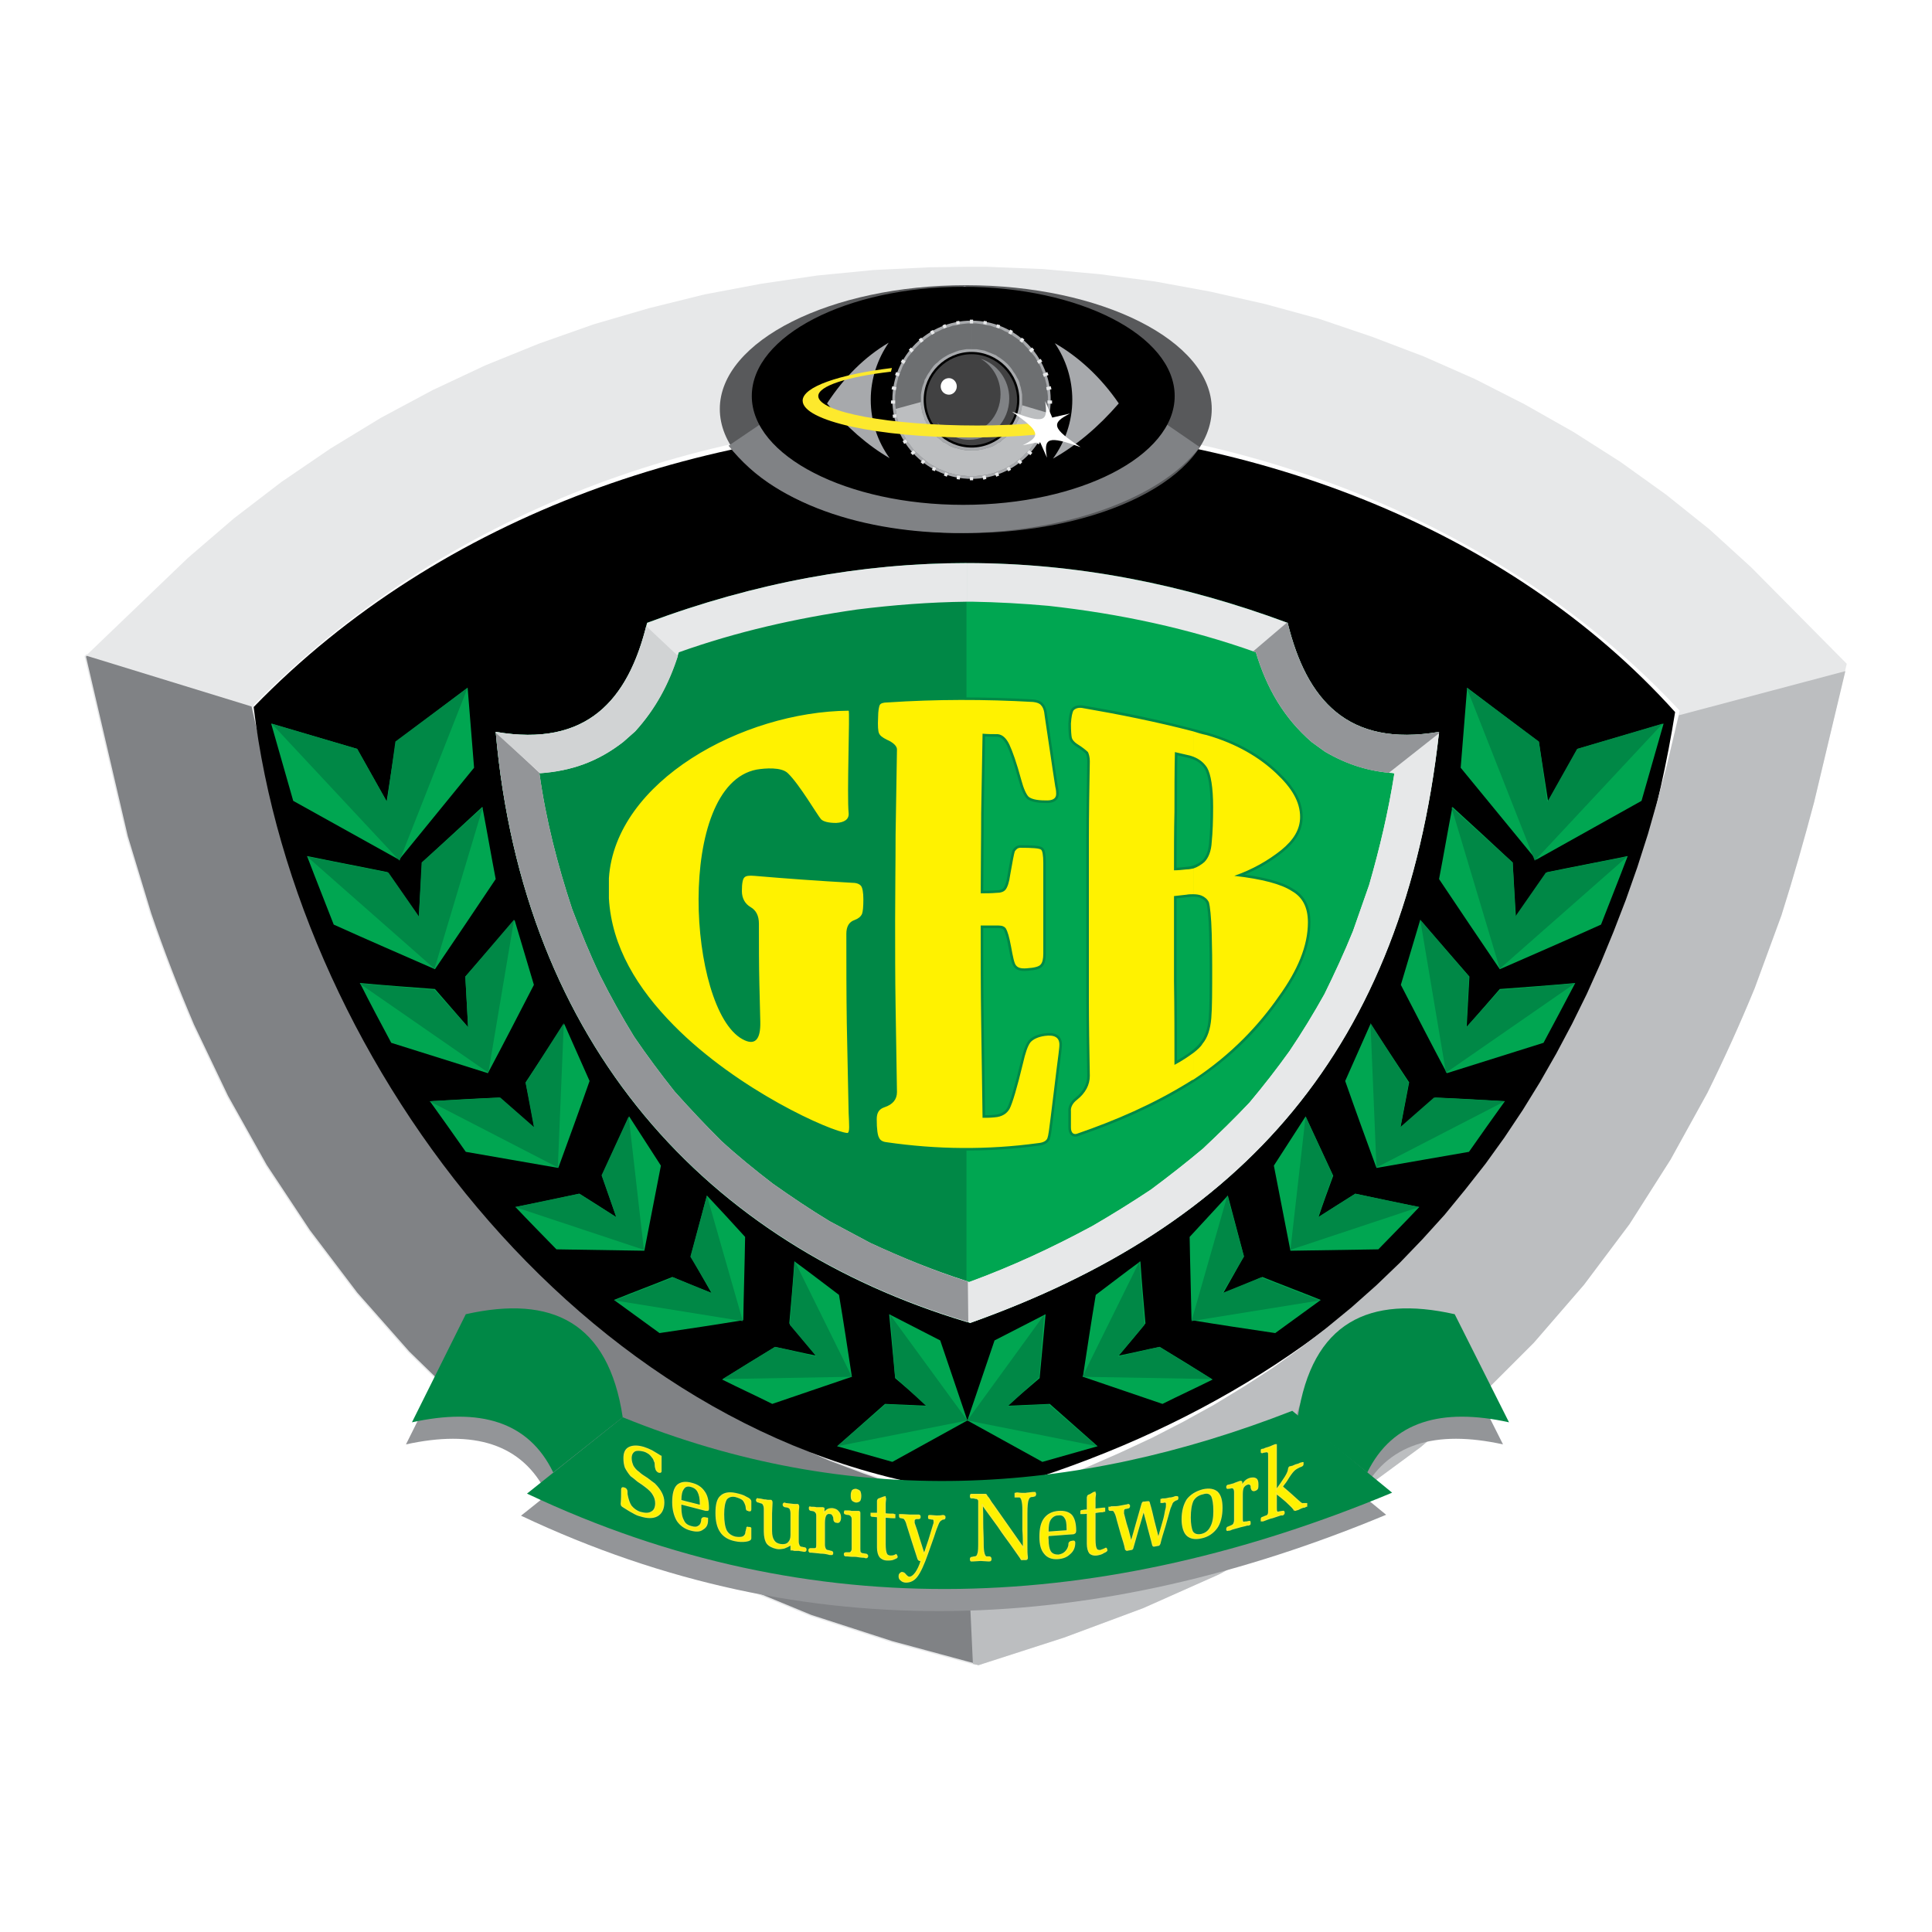 <?xml version="1.0" encoding="utf-8"?>
<!-- Generator: Adobe Illustrator 13.0.0, SVG Export Plug-In . SVG Version: 6.00 Build 14948)  -->
<!DOCTYPE svg PUBLIC "-//W3C//DTD SVG 1.0//EN" "http://www.w3.org/TR/2001/REC-SVG-20010904/DTD/svg10.dtd">
<svg version="1.0" id="Layer_1" xmlns="http://www.w3.org/2000/svg" xmlns:xlink="http://www.w3.org/1999/xlink" x="0px" y="0px"
	 width="192.756px" height="192.756px" viewBox="0 0 192.756 192.756" enable-background="new 0 0 192.756 192.756"
	 xml:space="preserve">
<g>
	<polygon fill-rule="evenodd" clip-rule="evenodd" fill="#FFFFFF" points="0,0 192.756,0 192.756,192.756 0,192.756 0,0 	"/>
	<path fill-rule="evenodd" clip-rule="evenodd" fill="#E7E8E9" d="M96.378,165.77l1.239,0.367l8.54-2.754l7.896-2.938l7.529-3.351
		l7.116-3.809l6.749-4.269l6.29-4.635l5.877-5.003l5.417-5.415l5.005-5.783l4.545-6.058l4.086-6.425l3.673-6.654
		c1.699-3.442,3.26-6.885,4.729-10.464l2.662-7.251c1.194-3.764,2.25-7.481,3.26-11.29l3.26-13.814l-9.55-9.638l-4.132-3.763
		l-4.361-3.488l-4.546-3.259l-4.683-2.983l-4.866-2.754l-4.958-2.524l-5.097-2.249l-5.188-1.973l-5.28-1.791l-5.371-1.468
		l-5.464-1.239l-5.51-1.01l-5.555-0.734l-5.602-0.505l-5.646-0.229h-2.066v15.145c26.996,0.046,53.533,10.189,71.208,29.143
		l-1.285,5.461l-0.918,3.442l-0.964,3.396l-1.057,3.305l-1.147,3.258l-1.24,3.212l-1.285,3.121l-1.377,3.075l-1.47,2.982
		l-1.561,2.938l-1.652,2.891l-1.699,2.754l-1.836,2.754l-1.883,2.616l-2.021,2.57l-2.065,2.524l-2.204,2.432l-2.25,2.341
		l-2.341,2.248l-2.479,2.203l-2.571,2.111l-2.616,2.02l-2.755,1.974l-2.847,1.836l-2.938,1.789l-3.076,1.698l-3.122,1.606
		l-3.26,1.515l-3.352,1.468l-3.443,1.332l-3.58,1.238l-4.086,1.331l-0.827-0.229V165.77L96.378,165.77L96.378,165.77z M8.504,65.491
		l4.178,17.944l2.341,7.71c1.285,3.763,2.708,7.435,4.27,11.106l3.397,7.113l3.857,6.885l4.315,6.517l4.729,6.241l5.188,5.875
		l5.647,5.507l6.06,5.095l6.519,4.635l6.887,4.223l7.346,3.671l7.667,3.167l8.081,2.616l7.391,1.974v-15.65l-3.214-0.872
		l-3.535-1.102l-3.444-1.193l-3.397-1.33l-3.26-1.377l-3.214-1.561l-3.076-1.606l-2.984-1.744l-2.939-1.835l-2.8-1.928l-2.755-2.065
		l-2.617-2.111l-2.571-2.203l-2.434-2.34l-2.388-2.387l-2.249-2.479l-2.204-2.57l-2.066-2.661l-2.02-2.708l-1.882-2.8l-1.836-2.892
		l-1.699-2.937l-1.653-3.029l-1.515-3.075l-1.47-3.166l-1.332-3.213l-1.285-3.258l-1.147-3.35l-1.103-3.396l-0.964-3.442
		l-0.918-3.534l-1.239-5.461c19.236-19.597,45.406-28.775,71.208-28.73V26.619l-3.581,0.046L87.15,26.94l-5.647,0.551l-5.602,0.826
		L70.3,29.373l-5.555,1.376l-5.509,1.606l-5.464,1.928l-5.325,2.157l-5.28,2.479l-5.142,2.753l-5.05,3.075l-4.912,3.35l-4.729,3.625
		l-4.591,3.947L8.504,65.491L8.504,65.491z"/>
	
		<path fill-rule="evenodd" clip-rule="evenodd" fill="#808285" stroke="#E7E8E9" stroke-width="0.138" stroke-miterlimit="2.613" d="
		M8.504,65.491l4.178,17.944l2.341,7.71c1.285,3.763,2.708,7.435,4.27,11.106l3.397,7.113l3.857,6.885l4.315,6.517l4.729,6.241
		l5.188,5.875l5.647,5.507l6.06,5.095l6.519,4.635l6.887,4.223l7.346,3.671l7.667,3.167l8.081,2.616l8.31,2.248v-15.741
		l-0.092,0.046l-4.041-1.102l-3.535-1.102l-3.444-1.193l-3.397-1.284l-3.26-1.423l-3.214-1.561l-3.076-1.606l-2.984-1.744
		l-2.939-1.835l-2.8-1.928l-2.755-2.065l-2.617-2.111l-2.571-2.203l-2.434-2.34l-2.388-2.387l-2.249-2.479l-2.204-2.57l-2.066-2.661
		l-2.02-2.708l-1.882-2.8l-1.836-2.892l-1.699-2.937l-1.653-3.029l-1.515-3.075l-1.47-3.166l-1.332-3.213l-1.285-3.258l-1.147-3.35
		l-1.103-3.396l-0.964-3.442l-0.918-3.534l-1.239-5.461l0.046-0.046L8.642,65.354L8.504,65.491L8.504,65.491z"/>
	<path fill-rule="evenodd" clip-rule="evenodd" d="M25.308,70.54c37.555-38.735,108.488-36.532,141.819,0.505
		c-6.427,40.111-30.347,67.234-68.866,77.973C59.328,145.347,29.623,106.429,25.308,70.54L25.308,70.54z"/>
	<path fill-rule="evenodd" clip-rule="evenodd" fill="#BCBEC0" d="M97.067,165.998l0.55,0.139l8.54-2.754l7.896-2.938l7.529-3.351
		l7.116-3.809l6.749-4.269l6.29-4.635l5.877-5.003l5.417-5.415l5.005-5.783l4.545-6.058l4.086-6.425l3.673-6.654
		c1.699-3.442,3.26-6.885,4.729-10.464l2.662-7.251c1.194-3.764,2.25-7.481,3.26-11.29l3.122-13.08l-16.62,4.406l-1.193,5.002
		l-0.918,3.442l-0.964,3.396l-1.057,3.305l-1.147,3.258l-1.24,3.212l-1.285,3.121l-1.377,3.075l-1.47,2.982l-1.561,2.938
		l-1.652,2.891l-1.699,2.754l-1.836,2.754l-1.883,2.616l-2.021,2.57l-2.065,2.524l-2.204,2.432l-2.25,2.341l-2.341,2.248
		l-2.479,2.203l-2.571,2.111l-2.616,2.02l-2.755,1.974l-2.847,1.836l-2.938,1.789l-3.076,1.698l-3.122,1.606l-3.26,1.515
		l-3.352,1.468l-3.443,1.332l-3.58,1.238l-4.086,1.331l-0.873-0.229L97.067,165.998L97.067,165.998z"/>
	<path fill-rule="evenodd" clip-rule="evenodd" fill="#00A651" d="M64.562,62.141c-1.836,7.664-5.968,12.437-15.105,10.877
		c2.755,31.391,21.211,51.263,47.334,58.973c27.088-9.638,43.248-27.215,46.783-58.973c-9.136,1.56-13.222-3.213-15.104-10.877
		C107.81,54.431,86.553,53.972,64.562,62.141L64.562,62.141z"/>
	<polygon fill-rule="evenodd" clip-rule="evenodd" fill="#00A651" points="29.255,79.902 27.052,72.192 35.638,74.716 
		38.576,79.948 39.494,74.027 46.656,68.612 47.299,76.598 39.815,85.776 29.255,79.902 	"/>
	<path fill-rule="evenodd" clip-rule="evenodd" fill="#00A651" d="M33.296,92.247c-0.873-2.248-1.791-4.543-2.663-6.838
		c2.663,0.551,5.371,1.056,8.034,1.606c1.056,1.469,2.066,2.984,3.122,4.498c0.092-1.836,0.229-3.671,0.321-5.461
		c2.021-1.881,4.041-3.718,6.014-5.553c0.459,2.386,0.873,4.819,1.332,7.206c-2.02,3.029-4.04,6.012-6.06,8.995
		C40.045,95.23,36.647,93.762,33.296,92.247L33.296,92.247z"/>
	<path fill-rule="evenodd" clip-rule="evenodd" fill="#00A651" d="M39.035,104.042c-1.056-1.974-2.112-3.946-3.123-5.966
		c2.479,0.229,4.959,0.413,7.484,0.597c1.102,1.285,2.204,2.523,3.306,3.809c-0.092-1.698-0.184-3.351-0.275-5.048
		c1.653-1.882,3.305-3.764,4.913-5.646c0.643,2.157,1.285,4.314,1.928,6.472c-1.515,2.937-3.03,5.874-4.591,8.812
		C45.462,106.062,42.249,105.052,39.035,104.042L39.035,104.042z"/>
	<path fill-rule="evenodd" clip-rule="evenodd" fill="#00A651" d="M46.472,114.919c-1.193-1.698-2.387-3.396-3.581-5.049
		c2.295-0.137,4.637-0.275,6.933-0.367c1.147,1.01,2.341,2.02,3.489,3.029c-0.275-1.515-0.551-3.029-0.872-4.544
		c1.286-1.927,2.571-3.9,3.856-5.828c0.827,1.882,1.699,3.81,2.525,5.691c-1.01,2.891-2.066,5.782-3.122,8.674
		C52.625,115.975,49.548,115.47,46.472,114.919L46.472,114.919z"/>
	<path fill-rule="evenodd" clip-rule="evenodd" fill="#00A651" d="M55.517,124.648c-1.377-1.423-2.755-2.8-4.086-4.223
		c2.112-0.413,4.27-0.872,6.382-1.331c1.24,0.78,2.479,1.561,3.673,2.341c-0.459-1.377-0.965-2.753-1.424-4.13
		c0.873-1.974,1.791-3.947,2.709-5.921c1.056,1.652,2.112,3.259,3.167,4.911c-0.551,2.845-1.102,5.645-1.652,8.49
		C61.348,124.74,58.41,124.694,55.517,124.648L55.517,124.648z"/>
	<path fill-rule="evenodd" clip-rule="evenodd" fill="#00A651" d="M65.801,133.001c-1.515-1.102-3.03-2.203-4.545-3.305
		c1.928-0.78,3.902-1.515,5.831-2.294c1.285,0.551,2.617,1.102,3.902,1.605c-0.688-1.193-1.377-2.432-2.066-3.671
		c0.551-2.02,1.056-4.039,1.607-6.059c1.286,1.377,2.571,2.754,3.811,4.131c-0.045,2.8-0.138,5.554-0.184,8.307
		C71.356,132.175,68.602,132.588,65.801,133.001L65.801,133.001z"/>
	<path fill-rule="evenodd" clip-rule="evenodd" fill="#00A651" d="M77.049,140.068c-1.653-0.826-3.352-1.606-5.004-2.433
		c1.745-1.101,3.535-2.202,5.28-3.258c1.378,0.275,2.709,0.597,4.086,0.872c-0.872-1.056-1.745-2.111-2.663-3.213
		c0.184-2.065,0.367-4.13,0.505-6.195c1.515,1.102,2.985,2.248,4.454,3.35c0.459,2.708,0.872,5.462,1.286,8.17
		C82.329,138.278,79.712,139.15,77.049,140.068L77.049,140.068z"/>
	<polygon fill-rule="evenodd" clip-rule="evenodd" fill="#00A651" points="89.032,145.852 83.523,144.291 88.298,140.068 
		92.521,140.252 89.308,137.499 88.711,131.119 93.807,133.735 96.516,141.721 89.032,145.852 	"/>
	<polygon fill-rule="evenodd" clip-rule="evenodd" fill="#00A651" points="163.775,79.902 165.979,72.192 157.394,74.716 
		154.456,79.948 153.537,74.027 146.375,68.612 145.732,76.598 153.262,85.776 163.775,79.902 	"/>
	<path fill-rule="evenodd" clip-rule="evenodd" fill="#00A651" d="M159.735,92.247c0.872-2.248,1.791-4.543,2.663-6.838
		c-2.663,0.551-5.372,1.056-8.034,1.606c-1.056,1.469-2.066,2.984-3.122,4.498c-0.092-1.836-0.229-3.671-0.321-5.461
		c-2.021-1.881-3.995-3.718-6.015-5.553c-0.459,2.386-0.872,4.819-1.332,7.206c2.021,3.029,4.041,6.012,6.061,8.995
		C152.986,95.23,156.384,93.762,159.735,92.247L159.735,92.247z"/>
	<path fill-rule="evenodd" clip-rule="evenodd" fill="#00A651" d="M153.997,104.042c1.056-1.974,2.111-3.946,3.167-5.966
		c-2.524,0.229-5.004,0.413-7.529,0.597c-1.102,1.285-2.203,2.523-3.306,3.809c0.092-1.698,0.185-3.351,0.275-5.048
		c-1.652-1.882-3.259-3.764-4.912-5.646c-0.643,2.157-1.285,4.314-1.929,6.472c1.516,2.937,3.031,5.874,4.592,8.812
		C147.569,106.062,150.783,105.052,153.997,104.042L153.997,104.042z"/>
	<path fill-rule="evenodd" clip-rule="evenodd" fill="#00A651" d="M146.56,114.919c1.193-1.698,2.387-3.396,3.581-5.049
		c-2.296-0.137-4.592-0.275-6.934-0.367c-1.147,1.01-2.342,2.02-3.489,3.029c0.276-1.515,0.597-3.029,0.873-4.544
		c-1.286-1.927-2.571-3.9-3.856-5.828c-0.827,1.882-1.699,3.81-2.525,5.691c1.01,2.891,2.066,5.782,3.122,8.674
		C140.407,115.975,143.483,115.47,146.56,114.919L146.56,114.919z"/>
	<path fill-rule="evenodd" clip-rule="evenodd" fill="#00A651" d="M137.515,124.648c1.377-1.423,2.755-2.8,4.086-4.223
		c-2.112-0.413-4.27-0.872-6.382-1.331c-1.239,0.78-2.479,1.561-3.673,2.341c0.459-1.377,0.964-2.753,1.47-4.13
		c-0.919-1.974-1.837-3.947-2.755-5.921c-1.057,1.652-2.112,3.259-3.168,4.911c0.551,2.845,1.102,5.645,1.652,8.49
		C131.684,124.74,134.622,124.694,137.515,124.648L137.515,124.648z"/>
	<path fill-rule="evenodd" clip-rule="evenodd" fill="#00A651" d="M127.23,133.001c1.515-1.102,3.03-2.203,4.545-3.305
		c-1.928-0.78-3.902-1.515-5.83-2.294c-1.286,0.551-2.571,1.102-3.902,1.605c0.688-1.193,1.377-2.432,2.065-3.671
		c-0.551-2.02-1.056-4.039-1.606-6.059c-1.286,1.377-2.525,2.754-3.811,4.131c0.045,2.8,0.137,5.554,0.184,8.307
		C121.675,132.175,124.43,132.588,127.23,133.001L127.23,133.001z"/>
	<path fill-rule="evenodd" clip-rule="evenodd" fill="#00A651" d="M115.982,140.068c1.652-0.826,3.352-1.606,5.004-2.433
		c-1.744-1.101-3.535-2.202-5.279-3.258c-1.378,0.275-2.709,0.597-4.087,0.872c0.873-1.056,1.791-2.111,2.663-3.213
		c-0.184-2.065-0.367-4.13-0.505-6.195c-1.515,1.102-2.984,2.248-4.453,3.35c-0.459,2.708-0.872,5.462-1.286,8.17
		C110.702,138.278,113.319,139.15,115.982,140.068L115.982,140.068z"/>
	<polygon fill-rule="evenodd" clip-rule="evenodd" fill="#00A651" points="103.999,145.852 109.509,144.291 104.734,140.068 
		100.51,140.252 103.724,137.499 104.32,131.119 99.225,133.735 96.516,141.721 103.999,145.852 	"/>
	<path fill-rule="evenodd" clip-rule="evenodd" fill="#939598" d="M54.599,149.109c-2.479-5.14-7.392-6.471-14.095-5.002
		l5.372-10.785c8.585-1.928,14.232,0.78,15.656,10.28l0,0L54.599,149.109L54.599,149.109z"/>
	<path fill-rule="evenodd" clip-rule="evenodd" fill="#939598" d="M135.815,149.109c2.525-5.14,7.438-6.471,14.141-5.002
		l-5.417-10.785c-8.54-1.928-14.232,0.78-15.656,10.28c0.046,0,0.046,0,0.046,0L135.815,149.109L135.815,149.109z"/>
	<path fill-rule="evenodd" clip-rule="evenodd" fill="#939598" d="M51.982,151.221l9.549-7.618
		c22.727,9.225,44.947,7.894,66.801-0.643l9.963,8.169C109.646,163.062,80.63,164.76,51.982,151.221L51.982,151.221z"/>
	<path fill-rule="evenodd" clip-rule="evenodd" fill="#008846" d="M55.196,146.907c-2.479-5.141-7.392-6.472-14.095-5.003
		l5.371-10.785c8.586-1.928,14.232,0.78,15.656,10.28l0,0L55.196,146.907L55.196,146.907z"/>
	<path fill-rule="evenodd" clip-rule="evenodd" fill="#008846" d="M136.413,146.907c2.524-5.141,7.438-6.472,14.141-5.003
		l-5.418-10.785c-8.539-1.928-14.232,0.78-15.655,10.28c0.046,0,0.046,0,0.046,0L136.413,146.907L136.413,146.907z"/>
	<path fill-rule="evenodd" clip-rule="evenodd" fill="#008846" d="M52.579,149.018l9.55-7.618c22.726,9.225,44.947,7.894,66.8-0.643
		l9.963,8.169C110.243,160.858,81.228,162.557,52.579,149.018L52.579,149.018z"/>
	<path fill-rule="evenodd" clip-rule="evenodd" fill="#FFF200" d="M105.515,155.488v-0.32c0.046,0,0.046,0,0.092,0
		c0.275-0.046,0.505-0.138,0.688-0.321s0.321-0.413,0.367-0.688c0,0,0-0.046,0-0.092c0-0.184,0.138-0.275,0.321-0.275
		c0.092-0.046,0.138,0,0.184,0c0.046,0.046,0.046,0.092,0.046,0.138c0,0.413-0.138,0.78-0.459,1.056
		c-0.321,0.321-0.688,0.459-1.193,0.504H105.515L105.515,155.488L105.515,155.488L105.515,155.488z M105.515,153.103v-0.321
		c0.321,0,0.643-0.046,0.964-0.046c0-0.046,0-0.092,0-0.138c0.046-0.046,0-0.092,0-0.092c0-0.505-0.046-0.872-0.229-1.102
		c-0.138-0.229-0.367-0.321-0.688-0.275h-0.046v-0.321c0.046,0,0.046,0,0.092,0c0.597-0.046,1.01,0.092,1.285,0.367
		c0.275,0.321,0.413,0.826,0.413,1.561c0,0.092-0.046,0.138-0.046,0.184c-0.046,0.046-0.138,0.092-0.229,0.092
		C106.524,153.057,106.02,153.103,105.515,153.103L105.515,153.103L105.515,153.103L105.515,153.103z M109.233,153.516
		c0,0.551,0.046,0.871,0.138,1.01c0.046,0.138,0.184,0.184,0.413,0.184c0.138-0.046,0.229-0.092,0.367-0.138
		c0.092-0.046,0.184-0.092,0.184-0.092s0.046,0,0.046,0.046s0.046,0.092,0.046,0.138s-0.092,0.138-0.321,0.229
		c-0.184,0.139-0.413,0.185-0.643,0.23c-0.367,0.046-0.597-0.046-0.734-0.184c-0.138-0.184-0.23-0.505-0.23-0.918
		c0-0.092,0-0.275,0-0.505s0-0.367,0-0.459c0-0.688,0-1.423,0-2.111c-0.184,0.046-0.321,0.046-0.505,0.046c-0.091,0-0.091,0-0.138,0
		c0,0,0-0.046,0-0.092c0-0.092,0-0.138,0-0.138c0.047-0.046,0.092-0.046,0.184-0.046c0.138-0.046,0.322-0.046,0.459-0.046
		c0-0.459,0-0.872,0-1.285c0-0.046,0.047-0.092,0.047-0.138l0.046-0.046c0.138-0.046,0.229-0.092,0.367-0.184
		c0.138-0.092,0.229-0.138,0.275-0.138v0.046c0,0.047,0.046,0.047,0.046,0.139c0,0.091-0.046,0.274-0.046,0.458s0,0.321,0,0.413
		c0,0.229,0,0.413,0,0.643c0.275-0.046,0.551-0.046,0.826-0.092c0.046,0,0.092,0,0.138,0c0,0.046,0,0.092,0,0.138s0,0.092,0,0.138
		c-0.046,0-0.092,0-0.184,0.046c-0.275,0-0.505,0.046-0.78,0.092c0,0.413,0,0.872,0,1.285
		C109.233,152.644,109.233,153.103,109.233,153.516L109.233,153.516L109.233,153.516z M105.515,150.808v0.321
		c-0.321,0-0.551,0.184-0.735,0.459c-0.184,0.275-0.229,0.688-0.229,1.239v0.046c0.321-0.046,0.644-0.046,0.965-0.092v0.321
		c-0.321,0.046-0.644,0.046-0.965,0.092c0,0.046,0,0.092,0,0.138c-0.045,0.046,0,0.138,0,0.229c0,0.597,0.093,1.01,0.229,1.239
		c0.185,0.229,0.414,0.367,0.735,0.367v0.32c-0.551,0.047-1.01-0.137-1.286-0.504c-0.321-0.367-0.459-0.918-0.459-1.652
		c0-0.826,0.138-1.423,0.459-1.836C104.505,151.083,104.964,150.854,105.515,150.808L105.515,150.808L105.515,150.808
		L105.515,150.808z M68.923,152.644v-0.321h0.046c0.322,0.092,0.551,0.092,0.735-0.046c0.184-0.092,0.275-0.275,0.321-0.551
		c0-0.046,0-0.092,0-0.138c0.046-0.138,0.138-0.184,0.367-0.138c0.046,0,0.138,0.046,0.184,0.046c0,0.046,0,0.092,0,0.184
		c0,0.413-0.138,0.688-0.459,0.872C69.841,152.781,69.428,152.781,68.923,152.644L68.923,152.644L68.923,152.644L68.923,152.644
		L68.923,152.644z M68.923,150.303v-0.367c0.322,0.092,0.644,0.184,0.964,0.275c0-0.046,0-0.046,0-0.137c0-0.047,0-0.047,0-0.093
		c0-0.505-0.092-0.872-0.23-1.147c-0.137-0.274-0.367-0.459-0.734-0.551l0,0v-0.321c0,0,0.046,0,0.092,0.046
		c0.552,0.138,0.964,0.413,1.24,0.826c0.275,0.367,0.413,0.918,0.413,1.652c0,0.092,0,0.138-0.046,0.184c-0.045,0-0.092,0-0.229,0
		C69.887,150.532,69.382,150.395,68.923,150.303L68.923,150.303L68.923,150.303L68.923,150.303z M74.891,152.552
		c0,0.321,0,0.643,0,0.918c0,0.138-0.137,0.229-0.458,0.275c-0.322,0.046-0.689,0.046-1.102-0.046
		c-0.688-0.138-1.148-0.459-1.423-0.872c-0.321-0.459-0.459-1.102-0.459-1.882c0-0.826,0.138-1.376,0.459-1.652
		c0.321-0.32,0.827-0.413,1.469-0.275c0.414,0.092,0.781,0.184,1.057,0.367c0.321,0.138,0.458,0.275,0.458,0.413
		c0,0.276,0,0.551,0,0.78c0,0.046,0,0.092-0.045,0.138c0,0-0.046,0-0.092,0c-0.046,0-0.046,0-0.046,0
		c-0.045-0.046-0.045-0.046-0.045-0.046c-0.092,0-0.138,0-0.138-0.046c0,0-0.046-0.046-0.046-0.092c0-0.138-0.046-0.229-0.046-0.321
		c-0.092-0.275-0.184-0.459-0.322-0.597c-0.183-0.138-0.413-0.229-0.735-0.321c-0.413-0.092-0.734,0.046-0.917,0.276
		c-0.184,0.32-0.276,0.825-0.276,1.514c0,0.734,0.092,1.285,0.276,1.652c0.184,0.321,0.505,0.551,0.917,0.643
		c0.322,0.046,0.598,0.046,0.781-0.046c0.138-0.092,0.276-0.229,0.276-0.505c0.046-0.092,0.046-0.229,0.092-0.321
		c0-0.046,0-0.092,0-0.092c0.045-0.046,0.045-0.046,0.138,0c0,0,0.045,0,0.092,0c0,0,0,0,0.046,0s0.091,0.046,0.091,0.046
		S74.891,152.506,74.891,152.552L74.891,152.552L74.891,152.552L74.891,152.552z M78.932,154.066
		c-0.229,0.184-0.459,0.275-0.688,0.367c-0.229,0.046-0.505,0.092-0.734,0.046c-0.459-0.093-0.781-0.275-0.964-0.505
		c-0.184-0.275-0.275-0.688-0.275-1.193c0-0.734,0-1.469,0-2.249c0-0.184-0.046-0.321-0.092-0.413
		c-0.045-0.092-0.137-0.184-0.229-0.184c-0.092-0.046-0.184-0.046-0.275-0.092l0,0c-0.138,0-0.183-0.092-0.183-0.184
		c0-0.046,0.045-0.091,0.045-0.091c0-0.047,0.046-0.047,0.138,0l0,0c0.184,0,0.368,0.045,0.551,0.091c0.092,0,0.184,0,0.368,0.046
		c0.138,0,0.275,0,0.321,0s0.046,0.046,0.046,0.046c0.046,0.046,0.046,0.092,0.046,0.138c0,0,0,0.046,0,0.092
		c0,0.321-0.046,0.688-0.046,1.01c0,0.597,0,1.147,0,1.744c0,0.459,0.092,0.78,0.229,0.964c0.138,0.229,0.368,0.367,0.689,0.413
		s0.597,0,0.78-0.184s0.275-0.413,0.275-0.78c0-0.734,0-1.423,0-2.157c0-0.184-0.046-0.367-0.092-0.459s-0.137-0.138-0.275-0.184
		c-0.092,0-0.184-0.046-0.275-0.046l0,0c-0.092-0.046-0.138-0.092-0.138-0.184c0-0.045,0-0.092,0.046-0.092
		c0-0.046,0.046-0.046,0.092-0.046s0.046,0,0.046,0.046c0.184,0,0.368,0.047,0.505,0.047c0.092,0,0.229,0.045,0.413,0.045
		c0.138,0,0.229,0,0.321,0c0,0,0.046,0,0.046,0.046c0.046,0.046,0.046,0.046,0.046,0.138c0,0,0,0.046,0,0.092
		c-0.046,0.321-0.046,0.643-0.046,1.01c0,0.78,0,1.606,0,2.387c0,0.184,0.046,0.321,0.092,0.413
		c0.046,0.092,0.138,0.183,0.275,0.183c0.092,0,0.137,0.047,0.229,0.047c0.092,0,0.138,0.046,0.138,0.046s0.046,0.046,0.046,0.138
		s-0.046,0.138-0.138,0.138c-0.046,0-0.046,0-0.046,0c-0.183-0.046-0.367-0.046-0.505-0.092c-0.138,0-0.322,0-0.459,0
		c-0.138-0.046-0.229-0.046-0.229-0.046c-0.046,0-0.046,0-0.092,0c0-0.046,0-0.046,0-0.092
		C78.932,154.342,78.932,154.204,78.932,154.066L78.932,154.066L78.932,154.066L78.932,154.066z M81.503,154.021
		c0-0.459,0-0.872,0-1.331s0-0.918,0-1.377c0-0.184,0-0.321-0.092-0.413c-0.045-0.092-0.137-0.138-0.229-0.184
		c-0.092,0-0.184-0.046-0.276-0.046l0,0c-0.092,0-0.138-0.092-0.138-0.138c0-0.092,0-0.138,0-0.138c0-0.046,0.046-0.046,0.138,0
		c0,0,0,0,0.046,0c0.138,0,0.322,0,0.505,0.046c0.184,0,0.368,0,0.551,0c0.046,0,0.092,0,0.092,0c0.046,0,0.046,0.046,0.092,0.046
		c0,0,0,0.046,0,0.092c0,0.138,0,0.275,0,0.413c0.092-0.138,0.229-0.275,0.367-0.367c0.184-0.092,0.322-0.092,0.505-0.092
		c0.229,0.046,0.413,0.092,0.551,0.275c0.138,0.138,0.229,0.321,0.229,0.597c0,0.184-0.045,0.321-0.091,0.367
		c-0.046,0.092-0.138,0.138-0.276,0.092c-0.184,0-0.276-0.138-0.276-0.367c0-0.046,0-0.046,0-0.092
		c-0.046-0.138-0.091-0.229-0.137-0.275c-0.046-0.092-0.138-0.138-0.275-0.138c-0.184-0.046-0.322,0.046-0.414,0.184
		c-0.092,0.184-0.137,0.413-0.137,0.78c0,0.734,0,1.469,0,2.157c0,0.184,0.045,0.321,0.091,0.413s0.092,0.138,0.229,0.184
		c0.092,0,0.23,0.046,0.367,0.092c0,0,0-0.046,0,0c0.092,0,0.138,0.046,0.138,0.138c0,0.046,0,0.092-0.046,0.138
		c0,0-0.046,0-0.092,0c-0.045,0-0.092,0-0.137,0c-0.322-0.092-0.597-0.138-0.918-0.138c-0.275-0.047-0.551-0.047-0.873-0.092
		c-0.046,0-0.092,0-0.092,0c-0.092,0-0.138,0-0.138-0.046c-0.045,0-0.045-0.092-0.045-0.138c0-0.092,0.045-0.138,0.137-0.138
		c0,0,0,0,0.046,0c0.092,0,0.184,0,0.276,0c0.137,0,0.229,0,0.275-0.092C81.503,154.342,81.503,154.25,81.503,154.021
		L81.503,154.021L81.503,154.021L81.503,154.021z M84.946,149.155c0-0.183,0.046-0.321,0.091-0.413
		c0.092-0.092,0.184-0.138,0.368-0.138c0.138,0.046,0.275,0.092,0.367,0.184c0.046,0.092,0.092,0.276,0.092,0.459
		c0,0.229-0.046,0.367-0.092,0.459c-0.092,0.092-0.229,0.138-0.367,0.138c-0.184-0.046-0.275-0.092-0.368-0.184
		C84.946,149.522,84.946,149.385,84.946,149.155L84.946,149.155L84.946,149.155L84.946,149.155z M85.038,154.387
		c0-0.412,0-0.871,0-1.33s0-0.918,0-1.377c0-0.184,0-0.321-0.091-0.413c-0.046-0.092-0.138-0.138-0.276-0.184
		c-0.092,0-0.184,0-0.275-0.046l0,0c-0.092,0-0.138-0.046-0.138-0.138s0.046-0.092,0.046-0.138c0,0,0.045,0,0.092,0
		c0.046,0,0.046,0,0.091,0c0.138,0,0.322,0,0.459,0.046c0.184,0,0.321,0,0.459,0c0.184,0,0.275,0,0.275,0
		c0.046,0,0.046,0,0.046,0.046c0.046,0,0.046,0.046,0.046,0.092c0,0.597,0,1.193,0,1.744c0,0.597,0,1.193,0,1.79
		c0,0.184,0,0.321,0.046,0.412c0.046,0.047,0.138,0.139,0.275,0.139c0.092,0,0.184,0.046,0.275,0.046h0.046
		c0.092,0.046,0.138,0.092,0.138,0.184c0,0.046-0.045,0.092-0.045,0.092c0,0.045-0.046,0.045-0.138,0.045c0,0-0.046,0-0.138-0.045
		c-0.275,0-0.551-0.046-0.826-0.092c-0.275,0-0.551,0-0.873-0.046c-0.046,0-0.091,0-0.137,0c-0.046,0-0.092,0-0.092-0.046
		c-0.046,0-0.046-0.046-0.046-0.138c0-0.046,0.046-0.092,0.138-0.092l0,0c0.137,0,0.229,0,0.321,0c0.138,0,0.184-0.047,0.23-0.138
		C85.038,154.709,85.038,154.617,85.038,154.387L85.038,154.387L85.038,154.387L85.038,154.387z M88.298,154.021
		c0,0.505,0.045,0.826,0.137,1.01c0.046,0.138,0.23,0.229,0.414,0.229c0.138,0,0.229,0,0.367-0.046
		c0.092-0.046,0.184-0.092,0.184-0.092s0.046,0.046,0.046,0.092c0.046,0.046,0.046,0.092,0.046,0.138
		c0,0.045-0.092,0.092-0.321,0.184c-0.183,0.092-0.413,0.092-0.643,0.092c-0.322,0-0.597-0.139-0.734-0.321
		c-0.138-0.184-0.23-0.505-0.23-0.919c0-0.137,0-0.32,0-0.504c0-0.229,0-0.367,0-0.505c0-0.688,0-1.377,0-2.065
		c-0.137,0-0.321-0.046-0.504-0.046c-0.046,0-0.092,0-0.138-0.046c0,0,0-0.046,0-0.092c0-0.092,0-0.138,0-0.138
		c0.046,0,0.092,0,0.184,0c0.138,0,0.321,0,0.458,0c0-0.413,0-0.826,0-1.239c0-0.092,0.046-0.092,0.046-0.138l0.046-0.045
		c0.138-0.047,0.229-0.093,0.368-0.139c0.137-0.046,0.229-0.092,0.275-0.092v0.046c0,0.046,0.045,0.092,0.045,0.138
		c0,0.138-0.045,0.275-0.045,0.505c0,0.184,0,0.321,0,0.367c0,0.229,0,0.459,0,0.643c0.275,0.046,0.551,0.046,0.826,0.046
		c0.046,0.046,0.092,0.046,0.138,0.046c0,0,0,0.046,0,0.138c0,0.046,0,0.092,0,0.138c-0.046,0-0.092,0-0.184,0
		c-0.275,0-0.505-0.046-0.78-0.046c0,0.413,0,0.872,0,1.331C88.298,153.103,88.298,153.562,88.298,154.021L88.298,154.021
		L88.298,154.021L88.298,154.021z M91.924,155.673c-0.045,0-0.138,0-0.183,0c-0.046,0-0.046,0-0.046-0.046
		c-0.046,0-0.046-0.046-0.092-0.092c-0.184-0.551-0.367-1.148-0.551-1.698c-0.184-0.597-0.367-1.147-0.551-1.744
		c-0.046-0.229-0.138-0.367-0.184-0.459c-0.092-0.138-0.138-0.184-0.23-0.184c-0.046,0-0.138-0.046-0.184-0.046c0,0,0,0-0.046,0
		s-0.092-0.046-0.092-0.138s0-0.092,0-0.138c0.046,0,0.046,0,0.138,0c0,0,0.046,0,0.138,0c0.229,0,0.505,0.046,0.735,0.046
		c0.23,0,0.459,0,0.735,0c0.091,0,0.091,0,0.138,0c0.046,0,0.092,0,0.092,0.046c0.045,0,0.045,0.046,0.045,0.138
		s-0.045,0.138-0.137,0.138l0,0c-0.092,0-0.138,0-0.23,0c-0.046,0-0.138,0.046-0.184,0.092c-0.045,0.046-0.045,0.092-0.045,0.184
		c0,0.046,0,0.092,0,0.138s0,0.046,0,0.046c0.183,0.505,0.367,1.056,0.505,1.561c0.184,0.551,0.321,1.056,0.505,1.561
		c0.184-0.459,0.321-0.964,0.505-1.469c0.137-0.505,0.321-1.01,0.458-1.515c0-0.046,0.046-0.092,0.046-0.138c0,0,0-0.046,0-0.092
		c0-0.138,0-0.184-0.046-0.275c-0.046-0.046-0.092-0.046-0.184-0.046s-0.138-0.046-0.229-0.046c-0.045,0-0.045,0-0.045,0
		c-0.046,0-0.046-0.046-0.046-0.138s0-0.138,0.046-0.138c0,0,0.045,0,0.091,0c0,0,0.046,0,0.092,0c0.184,0,0.368,0.046,0.551,0.046
		c0.184,0,0.368,0,0.597-0.046c0.046,0,0.046,0,0.091,0c0.046,0,0.093,0.046,0.093,0.046c0.045,0,0.045,0.046,0.045,0.138
		s-0.045,0.138-0.138,0.138c-0.091,0-0.183,0.046-0.229,0.092c-0.092,0.046-0.184,0.138-0.276,0.321
		c-0.046,0.138-0.184,0.413-0.321,0.826c-0.229,0.734-0.505,1.423-0.734,2.11c-0.413,1.194-0.781,1.975-1.102,2.388
		c-0.275,0.366-0.643,0.551-1.056,0.551c-0.183,0-0.367-0.047-0.505-0.185c-0.138-0.092-0.184-0.229-0.184-0.366
		c0-0.092,0-0.185,0.092-0.276s0.184-0.137,0.229-0.092c0.092,0,0.184,0.046,0.322,0.229c0.138,0.139,0.229,0.23,0.367,0.23
		c0.184,0,0.413-0.139,0.643-0.46C91.557,156.637,91.787,156.224,91.924,155.673L91.924,155.673L91.924,155.673L91.924,155.673z
		 M97.663,153.699c0-0.643,0-1.285,0-1.928s0-1.331,0-1.974c0-0.092,0-0.138-0.092-0.229c-0.091-0.093-0.183-0.093-0.275-0.093
		c-0.092-0.046-0.184-0.046-0.276-0.046c-0.091,0-0.138,0-0.138,0c-0.046-0.046-0.046-0.092-0.046-0.138
		c0-0.092,0-0.138,0.046-0.184c0,0,0.046,0,0.092,0c0.045,0,0.092,0,0.275,0c0.138,0,0.275,0,0.413,0c0.046,0,0.138,0,0.276,0
		c0.091,0,0.183,0,0.229,0c0.047,0,0.139,0,0.139,0c0.045,0,0.045,0,0.092,0.046c0,0,0.046,0.138,0.229,0.321
		c0.138,0.229,0.275,0.459,0.459,0.688c0.505,0.734,1.01,1.423,1.515,2.157c0.506,0.734,1.01,1.423,1.516,2.157
		c0-0.643,0-1.239-0.047-1.836c0-0.643,0-1.239,0-1.836c0-0.046,0-0.092,0-0.138c0-0.872-0.137-1.331-0.366-1.331
		c-0.093,0-0.185,0-0.276,0s-0.092,0-0.137,0c0-0.046,0-0.092,0-0.184c0-0.046,0-0.091,0-0.138c0.045,0,0.091-0.045,0.137-0.045
		c0.047,0,0.047,0,0.092,0c0.276,0.045,0.506,0.045,0.781,0.045c0.229-0.045,0.459-0.045,0.734-0.092c0.046,0,0.092,0,0.092,0
		c0.092,0,0.138,0,0.138,0s0.046,0.092,0.046,0.139c0,0.091-0.046,0.137-0.046,0.137c0,0.046-0.046,0.046-0.092,0.046
		c-0.092,0.046-0.184,0.046-0.229,0.046c-0.184,0-0.321,0.138-0.367,0.321c-0.092,0.184-0.138,0.643-0.138,1.377
		c0,0.551,0,1.147,0,1.698s0,1.147,0,1.697c0,0.322,0,0.644,0.046,0.965v0.045c0,0.092,0,0.139-0.046,0.139
		c0,0.046-0.046,0.046-0.092,0.046c0,0-0.046,0-0.138,0c-0.046,0-0.092,0-0.092,0s0,0-0.047,0h-0.045
		c-0.092,0.046-0.139,0-0.139-0.046c-0.045-0.047-0.045-0.047-0.045-0.047c0-0.045-0.046-0.092-0.046-0.092
		c-0.229-0.32-0.414-0.596-0.643-0.917c-0.505-0.734-1.057-1.423-1.562-2.203c-0.551-0.734-1.056-1.469-1.606-2.202
		c0.045,0.642,0.045,1.284,0.045,1.927s0.047,1.239,0.047,1.882c0,0.046,0,0.092,0,0.184c0,0.825,0.138,1.285,0.367,1.285
		c0.092,0,0.184,0,0.275,0l0,0c0.092,0,0.138,0.092,0.138,0.184s0,0.138-0.046,0.138c0,0.046-0.046,0.046-0.138,0.046
		c0,0-0.046,0-0.092,0c-0.23,0-0.505-0.046-0.735-0.046c-0.229,0-0.505,0.046-0.734,0.046c-0.046,0-0.092,0-0.092,0
		c-0.091,0-0.138,0-0.138,0c-0.046-0.046-0.046-0.092-0.046-0.184s0.046-0.139,0.138-0.139c0.092,0,0.138-0.045,0.229-0.045
		c0.184,0,0.321-0.092,0.367-0.321C97.663,154.847,97.663,154.387,97.663,153.699L97.663,153.699L97.663,153.699z M61.991,150.074
		c0.046-0.505,0.046-1.01,0.046-1.47c0-0.092,0.045-0.138,0.045-0.138c0.046-0.046,0.092,0,0.184,0
		c0.184,0.046,0.275,0.184,0.275,0.367c0,0.092,0,0.184,0,0.23c0.092,0.505,0.229,0.917,0.413,1.192
		c0.229,0.275,0.505,0.505,0.918,0.643c0.505,0.138,0.873,0.138,1.148-0.046c0.275-0.138,0.413-0.459,0.413-0.872
		c0-0.321-0.092-0.597-0.229-0.826c-0.138-0.275-0.413-0.551-0.781-0.826c-0.184-0.138-0.413-0.321-0.78-0.55
		c-0.321-0.276-0.551-0.459-0.689-0.551c-0.229-0.276-0.413-0.551-0.551-0.826c-0.091-0.275-0.137-0.551-0.137-0.918
		c0-0.505,0.137-0.872,0.505-1.056c0.367-0.184,0.873-0.184,1.469,0c0.276,0.092,0.505,0.184,0.781,0.321
		c0.229,0.138,0.458,0.275,0.688,0.413c0.046,0.046,0.092,0.046,0.138,0.092c0.046,0,0.046,0.046,0.091,0.046
		c0,0.046,0,0.092,0,0.092c0,0.459,0,0.918,0,1.377c0,0.046,0,0.092-0.045,0.092c0,0.046-0.092,0-0.184,0
		c-0.092-0.046-0.183-0.138-0.229-0.23c-0.046-0.137-0.092-0.274-0.092-0.504c0-0.093,0-0.229-0.092-0.367
		c-0.046-0.184-0.138-0.322-0.229-0.413c-0.092-0.138-0.229-0.275-0.367-0.367s-0.321-0.184-0.505-0.229
		c-0.367-0.092-0.688-0.092-0.872,0c-0.23,0.138-0.368,0.367-0.368,0.734c0,0.321,0.092,0.55,0.184,0.78
		c0.138,0.229,0.322,0.459,0.597,0.643c0.184,0.183,0.459,0.367,0.827,0.596c0.367,0.276,0.597,0.459,0.734,0.552
		c0.321,0.32,0.551,0.642,0.689,0.918c0.138,0.274,0.229,0.55,0.229,0.917c0,0.643-0.229,1.102-0.643,1.331
		c-0.414,0.229-0.964,0.229-1.699,0c-0.229-0.046-0.504-0.184-0.734-0.321c-0.275-0.138-0.551-0.321-0.918-0.551
		c-0.091-0.046-0.138-0.092-0.183-0.138C62.037,150.165,61.991,150.119,61.991,150.074L61.991,150.074L61.991,150.074
		L61.991,150.074z M68.923,147.962v0.321c-0.321-0.092-0.597,0-0.734,0.229c-0.184,0.229-0.275,0.597-0.275,1.147v0.046
		c0.322,0.092,0.643,0.184,1.01,0.229v0.367c-0.367-0.092-0.688-0.184-1.01-0.275c0,0.047,0,0.092,0,0.138s0,0.138,0,0.229
		c0,0.597,0.092,1.01,0.275,1.331c0.138,0.321,0.367,0.505,0.734,0.597v0.321c-0.597-0.138-1.01-0.459-1.331-0.918
		c-0.276-0.459-0.459-1.102-0.459-1.836c0-0.825,0.138-1.377,0.459-1.698C67.913,147.917,68.326,147.824,68.923,147.962
		L68.923,147.962z"/>
	<path fill="none" stroke="#FDE92D" stroke-width="0.138" stroke-miterlimit="2.613" d="M61.991,150.074
		c0.046-0.505,0.046-1.01,0.046-1.47c0-0.092,0.045-0.138,0.045-0.138c0.046-0.046,0.092,0,0.184,0
		c0.184,0.046,0.275,0.184,0.275,0.367c0,0.092,0,0.184,0,0.23c0.092,0.505,0.229,0.917,0.413,1.192
		c0.229,0.275,0.505,0.505,0.918,0.643c0.505,0.138,0.873,0.138,1.148-0.046c0.275-0.138,0.413-0.459,0.413-0.872
		c0-0.321-0.092-0.597-0.229-0.826c-0.138-0.275-0.413-0.551-0.781-0.826c-0.184-0.138-0.413-0.321-0.78-0.55
		c-0.321-0.276-0.551-0.459-0.689-0.551c-0.229-0.276-0.413-0.551-0.551-0.826c-0.091-0.275-0.137-0.551-0.137-0.918
		c0-0.505,0.137-0.872,0.505-1.056c0.367-0.184,0.873-0.184,1.469,0c0.276,0.092,0.505,0.184,0.781,0.321
		c0.229,0.138,0.458,0.275,0.688,0.413c0.046,0.046,0.092,0.046,0.138,0.092c0.046,0,0.046,0.046,0.091,0.046
		c0,0.046,0,0.092,0,0.092c0,0.459,0,0.918,0,1.377c0,0.046,0,0.092-0.045,0.092c0,0.046-0.092,0-0.184,0
		c-0.092-0.046-0.183-0.138-0.229-0.23c-0.046-0.137-0.092-0.274-0.092-0.504c0-0.093,0-0.229-0.092-0.367
		c-0.046-0.184-0.138-0.322-0.229-0.413c-0.092-0.138-0.229-0.275-0.367-0.367s-0.321-0.184-0.505-0.229
		c-0.367-0.092-0.688-0.092-0.872,0c-0.23,0.138-0.368,0.367-0.368,0.734c0,0.321,0.092,0.55,0.184,0.78
		c0.138,0.229,0.322,0.459,0.597,0.643c0.184,0.183,0.459,0.367,0.827,0.596c0.367,0.276,0.597,0.459,0.734,0.552
		c0.321,0.32,0.551,0.642,0.689,0.918c0.138,0.274,0.229,0.55,0.229,0.917c0,0.643-0.229,1.102-0.643,1.331
		c-0.414,0.229-0.964,0.229-1.699,0c-0.229-0.046-0.504-0.184-0.734-0.321c-0.275-0.138-0.551-0.321-0.918-0.551
		c-0.091-0.046-0.138-0.092-0.183-0.138C62.037,150.165,61.991,150.119,61.991,150.074L61.991,150.074 M67.913,150.027
		c0,0.047,0,0.092,0,0.138s0,0.138,0,0.229c0,0.597,0.092,1.01,0.275,1.331c0.138,0.321,0.413,0.505,0.78,0.597
		c0.322,0.092,0.551,0.092,0.735-0.046c0.184-0.092,0.275-0.275,0.321-0.551c0-0.046,0-0.092,0-0.138
		c0.046-0.138,0.138-0.184,0.367-0.138c0.046,0,0.138,0.046,0.184,0.046c0,0.046,0,0.092,0,0.184c0,0.413-0.138,0.688-0.459,0.872
		c-0.276,0.229-0.689,0.229-1.194,0.092c-0.551-0.138-1.01-0.459-1.331-0.918c-0.276-0.459-0.459-1.102-0.459-1.836
		c0-0.825,0.138-1.377,0.459-1.698c0.321-0.274,0.78-0.367,1.423-0.184c0.552,0.138,0.964,0.413,1.24,0.826
		c0.275,0.367,0.413,0.918,0.413,1.652c0,0.092,0,0.138-0.046,0.184c-0.045,0-0.092,0-0.229,0
		C69.566,150.44,68.74,150.257,67.913,150.027L67.913,150.027 M67.913,149.706c0.643,0.184,1.285,0.321,1.974,0.505
		c0-0.046,0-0.046,0-0.137c0-0.047,0-0.047,0-0.093c0-0.505-0.092-0.872-0.23-1.147c-0.137-0.274-0.367-0.459-0.734-0.551
		c-0.321-0.092-0.597,0-0.734,0.229c-0.184,0.229-0.275,0.597-0.275,1.147V149.706L67.913,149.706 M74.891,152.552
		c0,0.321,0,0.643,0,0.918c0,0.138-0.137,0.229-0.458,0.275c-0.322,0.046-0.689,0.046-1.102-0.046
		c-0.688-0.138-1.148-0.459-1.423-0.872c-0.321-0.459-0.459-1.102-0.459-1.882c0-0.826,0.138-1.376,0.459-1.652
		c0.321-0.32,0.827-0.413,1.469-0.275c0.414,0.092,0.781,0.184,1.057,0.367c0.321,0.138,0.458,0.275,0.458,0.413
		c0,0.276,0,0.551,0,0.78c0,0.046,0,0.092-0.045,0.138c0,0-0.046,0-0.092,0c-0.046,0-0.046,0-0.046,0
		c-0.045-0.046-0.045-0.046-0.045-0.046c-0.092,0-0.138,0-0.138-0.046c0,0-0.046-0.046-0.046-0.092c0-0.138-0.046-0.229-0.046-0.321
		c-0.092-0.275-0.184-0.459-0.322-0.597c-0.183-0.138-0.413-0.229-0.735-0.321c-0.413-0.092-0.734,0.046-0.917,0.276
		c-0.184,0.32-0.276,0.825-0.276,1.514c0,0.734,0.092,1.285,0.276,1.652c0.184,0.321,0.505,0.551,0.917,0.643
		c0.322,0.046,0.598,0.046,0.781-0.046c0.138-0.092,0.276-0.229,0.276-0.505c0.046-0.092,0.046-0.229,0.092-0.321
		c0-0.046,0-0.092,0-0.092c0.045-0.046,0.045-0.046,0.138,0c0,0,0.045,0,0.092,0c0,0,0,0,0.046,0s0.091,0.046,0.091,0.046
		S74.891,152.506,74.891,152.552L74.891,152.552 M78.932,154.066c-0.229,0.184-0.459,0.275-0.688,0.367
		c-0.229,0.046-0.505,0.092-0.734,0.046c-0.459-0.093-0.781-0.275-0.964-0.505c-0.184-0.275-0.275-0.688-0.275-1.193
		c0-0.734,0-1.469,0-2.249c0-0.184-0.046-0.321-0.092-0.413c-0.045-0.092-0.137-0.184-0.229-0.184
		c-0.092-0.046-0.184-0.046-0.275-0.092l0,0c-0.138,0-0.183-0.092-0.183-0.184c0-0.046,0.045-0.091,0.045-0.091
		c0-0.047,0.046-0.047,0.138,0l0,0c0.184,0,0.368,0.045,0.551,0.091c0.092,0,0.184,0,0.368,0.046c0.138,0,0.275,0,0.321,0
		s0.046,0.046,0.046,0.046c0.046,0.046,0.046,0.092,0.046,0.138c0,0,0,0.046,0,0.092c0,0.321-0.046,0.688-0.046,1.01
		c0,0.597,0,1.147,0,1.744c0,0.459,0.092,0.78,0.229,0.964c0.138,0.229,0.368,0.367,0.689,0.413s0.597,0,0.78-0.184
		s0.275-0.413,0.275-0.78c0-0.734,0-1.423,0-2.157c0-0.184-0.046-0.367-0.092-0.459s-0.137-0.138-0.275-0.184
		c-0.092,0-0.184-0.046-0.275-0.046l0,0c-0.092-0.046-0.138-0.092-0.138-0.184c0-0.045,0-0.092,0.046-0.092
		c0-0.046,0.046-0.046,0.092-0.046s0.046,0,0.046,0.046c0.184,0,0.368,0.047,0.505,0.047c0.092,0,0.229,0.045,0.413,0.045
		c0.138,0,0.229,0,0.321,0c0,0,0.046,0,0.046,0.046c0.046,0.046,0.046,0.046,0.046,0.138c0,0,0,0.046,0,0.092
		c-0.046,0.321-0.046,0.643-0.046,1.01c0,0.78,0,1.606,0,2.387c0,0.184,0.046,0.321,0.092,0.413
		c0.046,0.092,0.138,0.183,0.275,0.183c0.092,0,0.137,0.047,0.229,0.047c0.092,0,0.138,0.046,0.138,0.046s0.046,0.046,0.046,0.138
		s-0.046,0.138-0.138,0.138c-0.046,0-0.046,0-0.046,0c-0.183-0.046-0.367-0.046-0.505-0.092c-0.138,0-0.322,0-0.459,0
		c-0.138-0.046-0.229-0.046-0.229-0.046c-0.046,0-0.046,0-0.092,0c0-0.046,0-0.046,0-0.092
		C78.932,154.342,78.932,154.204,78.932,154.066L78.932,154.066 M81.503,154.021c0-0.459,0-0.872,0-1.331s0-0.918,0-1.377
		c0-0.184,0-0.321-0.092-0.413c-0.045-0.092-0.137-0.138-0.229-0.184c-0.092,0-0.184-0.046-0.276-0.046l0,0
		c-0.092,0-0.138-0.092-0.138-0.138c0-0.092,0-0.138,0-0.138c0-0.046,0.046-0.046,0.138,0c0,0,0,0,0.046,0
		c0.138,0,0.322,0,0.505,0.046c0.184,0,0.368,0,0.551,0c0.046,0,0.092,0,0.092,0c0.046,0,0.046,0.046,0.092,0.046
		c0,0,0,0.046,0,0.092c0,0.138,0,0.275,0,0.413c0.092-0.138,0.229-0.275,0.367-0.367c0.184-0.092,0.322-0.092,0.505-0.092
		c0.229,0.046,0.413,0.092,0.551,0.275c0.138,0.138,0.229,0.321,0.229,0.597c0,0.184-0.045,0.321-0.091,0.367
		c-0.046,0.092-0.138,0.138-0.276,0.092c-0.184,0-0.276-0.138-0.276-0.367c0-0.046,0-0.046,0-0.092
		c-0.046-0.138-0.091-0.229-0.137-0.275c-0.046-0.092-0.138-0.138-0.275-0.138c-0.184-0.046-0.322,0.046-0.414,0.184
		c-0.092,0.184-0.137,0.413-0.137,0.78c0,0.734,0,1.469,0,2.157c0,0.184,0.045,0.321,0.091,0.413s0.092,0.138,0.229,0.184
		c0.092,0,0.23,0.046,0.367,0.092c0,0,0-0.046,0,0c0.092,0,0.138,0.046,0.138,0.138c0,0.046,0,0.092-0.046,0.138
		c0,0-0.046,0-0.092,0c-0.045,0-0.092,0-0.137,0c-0.322-0.092-0.597-0.138-0.918-0.138c-0.275-0.047-0.551-0.047-0.873-0.092
		c-0.046,0-0.092,0-0.092,0c-0.092,0-0.138,0-0.138-0.046c-0.045,0-0.045-0.092-0.045-0.138c0-0.092,0.045-0.138,0.137-0.138
		c0,0,0,0,0.046,0c0.092,0,0.184,0,0.276,0c0.137,0,0.229,0,0.275-0.092C81.503,154.342,81.503,154.25,81.503,154.021
		L81.503,154.021 M84.946,149.155c0-0.183,0.046-0.321,0.091-0.413c0.092-0.092,0.184-0.138,0.368-0.138
		c0.138,0.046,0.275,0.092,0.367,0.184c0.046,0.092,0.092,0.276,0.092,0.459c0,0.229-0.046,0.367-0.092,0.459
		c-0.092,0.092-0.229,0.138-0.367,0.138c-0.184-0.046-0.275-0.092-0.368-0.184C84.946,149.522,84.946,149.385,84.946,149.155
		L84.946,149.155 M85.038,154.387c0-0.412,0-0.871,0-1.33s0-0.918,0-1.377c0-0.184,0-0.321-0.091-0.413
		c-0.046-0.092-0.138-0.138-0.276-0.184c-0.092,0-0.184,0-0.275-0.046l0,0c-0.092,0-0.138-0.046-0.138-0.138
		s0.046-0.092,0.046-0.138c0,0,0.045,0,0.092,0c0.046,0,0.046,0,0.091,0c0.138,0,0.322,0,0.459,0.046c0.184,0,0.321,0,0.459,0
		c0.184,0,0.275,0,0.275,0c0.046,0,0.046,0,0.046,0.046c0.046,0,0.046,0.046,0.046,0.092c0,0.597,0,1.193,0,1.744
		c0,0.597,0,1.193,0,1.79c0,0.184,0,0.321,0.046,0.412c0.046,0.047,0.138,0.139,0.275,0.139c0.092,0,0.184,0.046,0.275,0.046h0.046
		c0.092,0.046,0.138,0.092,0.138,0.184c0,0.046-0.045,0.092-0.045,0.092c0,0.045-0.046,0.045-0.138,0.045c0,0-0.046,0-0.138-0.045
		c-0.275,0-0.551-0.046-0.826-0.092c-0.275,0-0.551,0-0.873-0.046c-0.046,0-0.091,0-0.137,0c-0.046,0-0.092,0-0.092-0.046
		c-0.046,0-0.046-0.046-0.046-0.138c0-0.046,0.046-0.092,0.138-0.092l0,0c0.137,0,0.229,0,0.321,0c0.138,0,0.184-0.047,0.23-0.138
		C85.038,154.709,85.038,154.617,85.038,154.387L85.038,154.387 M88.298,154.021c0,0.505,0.045,0.826,0.137,1.01
		c0.046,0.138,0.23,0.229,0.414,0.229c0.138,0,0.229,0,0.367-0.046c0.092-0.046,0.184-0.092,0.184-0.092s0.046,0.046,0.046,0.092
		c0.046,0.046,0.046,0.092,0.046,0.138c0,0.045-0.092,0.092-0.321,0.184c-0.183,0.092-0.413,0.092-0.643,0.092
		c-0.322,0-0.597-0.139-0.734-0.321c-0.138-0.184-0.23-0.505-0.23-0.919c0-0.137,0-0.32,0-0.504c0-0.229,0-0.367,0-0.505
		c0-0.688,0-1.377,0-2.065c-0.137,0-0.321-0.046-0.504-0.046c-0.046,0-0.092,0-0.138-0.046c0,0,0-0.046,0-0.092
		c0-0.092,0-0.138,0-0.138c0.046,0,0.092,0,0.184,0c0.138,0,0.321,0,0.458,0c0-0.413,0-0.826,0-1.239
		c0-0.092,0.046-0.092,0.046-0.138l0.046-0.045c0.138-0.047,0.229-0.093,0.368-0.139c0.137-0.046,0.229-0.092,0.275-0.092v0.046
		c0,0.046,0.045,0.092,0.045,0.138c0,0.138-0.045,0.275-0.045,0.505c0,0.184,0,0.321,0,0.367c0,0.229,0,0.459,0,0.643
		c0.275,0.046,0.551,0.046,0.826,0.046c0.046,0.046,0.092,0.046,0.138,0.046c0,0,0,0.046,0,0.138c0,0.046,0,0.092,0,0.138
		c-0.046,0-0.092,0-0.184,0c-0.275,0-0.505-0.046-0.78-0.046c0,0.413,0,0.872,0,1.331C88.298,153.103,88.298,153.562,88.298,154.021
		L88.298,154.021 M91.924,155.673c-0.045,0-0.138,0-0.183,0c-0.046,0-0.046,0-0.046-0.046c-0.046,0-0.046-0.046-0.092-0.092
		c-0.184-0.551-0.367-1.148-0.551-1.698c-0.184-0.597-0.367-1.147-0.551-1.744c-0.046-0.229-0.138-0.367-0.184-0.459
		c-0.092-0.138-0.138-0.184-0.23-0.184c-0.046,0-0.138-0.046-0.184-0.046c0,0,0,0-0.046,0s-0.092-0.046-0.092-0.138s0-0.092,0-0.138
		c0.046,0,0.046,0,0.138,0c0,0,0.046,0,0.138,0c0.229,0,0.505,0.046,0.735,0.046c0.23,0,0.459,0,0.735,0c0.091,0,0.091,0,0.138,0
		c0.046,0,0.092,0,0.092,0.046c0.045,0,0.045,0.046,0.045,0.138s-0.045,0.138-0.137,0.138l0,0c-0.092,0-0.138,0-0.23,0
		c-0.046,0-0.138,0.046-0.184,0.092c-0.045,0.046-0.045,0.092-0.045,0.184c0,0.046,0,0.092,0,0.138s0,0.046,0,0.046
		c0.183,0.505,0.367,1.056,0.505,1.561c0.184,0.551,0.321,1.056,0.505,1.561c0.184-0.459,0.321-0.964,0.505-1.469
		c0.137-0.505,0.321-1.01,0.458-1.515c0-0.046,0.046-0.092,0.046-0.138c0,0,0-0.046,0-0.092c0-0.138,0-0.184-0.046-0.275
		c-0.046-0.046-0.092-0.046-0.184-0.046s-0.138-0.046-0.229-0.046c-0.045,0-0.045,0-0.045,0c-0.046,0-0.046-0.046-0.046-0.138
		s0-0.138,0.046-0.138c0,0,0.045,0,0.091,0c0,0,0.046,0,0.092,0c0.184,0,0.368,0.046,0.551,0.046c0.184,0,0.368,0,0.597-0.046
		c0.046,0,0.046,0,0.091,0c0.046,0,0.093,0.046,0.093,0.046c0.045,0,0.045,0.046,0.045,0.138s-0.045,0.138-0.138,0.138
		c-0.091,0-0.183,0.046-0.229,0.092c-0.092,0.046-0.184,0.138-0.276,0.321c-0.046,0.138-0.184,0.413-0.321,0.826
		c-0.229,0.734-0.505,1.423-0.734,2.11c-0.413,1.194-0.781,1.975-1.102,2.388c-0.275,0.366-0.643,0.551-1.056,0.551
		c-0.183,0-0.367-0.047-0.505-0.185c-0.138-0.092-0.184-0.229-0.184-0.366c0-0.092,0-0.185,0.092-0.276s0.184-0.137,0.229-0.092
		c0.092,0,0.184,0.046,0.322,0.229c0.138,0.139,0.229,0.23,0.367,0.23c0.184,0,0.413-0.139,0.643-0.46
		C91.557,156.637,91.787,156.224,91.924,155.673L91.924,155.673 M97.663,153.699c0-0.643,0-1.285,0-1.928s0-1.331,0-1.974
		c0-0.092,0-0.138-0.092-0.229c-0.091-0.093-0.183-0.093-0.275-0.093c-0.092-0.046-0.184-0.046-0.276-0.046
		c-0.091,0-0.138,0-0.138,0c-0.046-0.046-0.046-0.092-0.046-0.138c0-0.092,0-0.138,0.046-0.184c0,0,0.046,0,0.092,0
		c0.045,0,0.092,0,0.275,0c0.138,0,0.275,0,0.413,0c0.046,0,0.138,0,0.276,0c0.091,0,0.183,0,0.229,0c0.047,0,0.139,0,0.139,0
		c0.045,0,0.045,0,0.092,0.046c0,0,0.046,0.138,0.229,0.321c0.138,0.229,0.275,0.459,0.459,0.688
		c0.505,0.734,1.01,1.423,1.515,2.157c0.506,0.734,1.01,1.423,1.516,2.157c0-0.643,0-1.239-0.047-1.836c0-0.643,0-1.239,0-1.836
		c0-0.046,0-0.092,0-0.138c0-0.872-0.137-1.331-0.366-1.331c-0.093,0-0.185,0-0.276,0s-0.092,0-0.137,0c0-0.046,0-0.092,0-0.184
		c0-0.046,0-0.091,0-0.138c0.045,0,0.091-0.045,0.137-0.045c0.047,0,0.047,0,0.092,0c0.276,0.045,0.506,0.045,0.781,0.045
		c0.229-0.045,0.459-0.045,0.734-0.092c0.046,0,0.092,0,0.092,0c0.092,0,0.138,0,0.138,0s0.046,0.092,0.046,0.139
		c0,0.091-0.046,0.137-0.046,0.137c0,0.046-0.046,0.046-0.092,0.046c-0.092,0.046-0.184,0.046-0.229,0.046
		c-0.184,0-0.321,0.138-0.367,0.321c-0.092,0.184-0.138,0.643-0.138,1.377c0,0.551,0,1.147,0,1.698s0,1.147,0,1.697
		c0,0.322,0,0.644,0.046,0.965v0.045c0,0.092,0,0.139-0.046,0.139c0,0.046-0.046,0.046-0.092,0.046c0,0-0.046,0-0.138,0
		c-0.046,0-0.092,0-0.092,0s0,0-0.047,0h-0.045c-0.092,0.046-0.139,0-0.139-0.046c-0.045-0.047-0.045-0.047-0.045-0.047
		c0-0.045-0.046-0.092-0.046-0.092c-0.229-0.32-0.414-0.596-0.643-0.917c-0.505-0.734-1.057-1.423-1.562-2.203
		c-0.551-0.734-1.056-1.469-1.606-2.202c0.045,0.642,0.045,1.284,0.045,1.927s0.047,1.239,0.047,1.882c0,0.046,0,0.092,0,0.184
		c0,0.825,0.138,1.285,0.367,1.285c0.092,0,0.184,0,0.275,0l0,0c0.092,0,0.138,0.092,0.138,0.184s0,0.138-0.046,0.138
		c0,0.046-0.046,0.046-0.138,0.046c0,0-0.046,0-0.092,0c-0.23,0-0.505-0.046-0.735-0.046c-0.229,0-0.505,0.046-0.734,0.046
		c-0.046,0-0.092,0-0.092,0c-0.091,0-0.138,0-0.138,0c-0.046-0.046-0.046-0.092-0.046-0.184s0.046-0.139,0.138-0.139
		c0.092,0,0.138-0.045,0.229-0.045c0.184,0,0.321-0.092,0.367-0.321C97.663,154.847,97.663,154.387,97.663,153.699L97.663,153.699
		 M104.55,153.194c0,0.046,0,0.092,0,0.138c-0.045,0.046,0,0.138,0,0.229c0,0.597,0.093,1.01,0.229,1.239
		c0.185,0.275,0.459,0.367,0.827,0.367c0.275-0.046,0.505-0.138,0.688-0.321s0.321-0.413,0.367-0.688c0,0,0-0.046,0-0.092
		c0-0.184,0.138-0.275,0.321-0.275c0.092-0.046,0.138,0,0.184,0c0.046,0.046,0.046,0.092,0.046,0.138
		c0,0.413-0.138,0.78-0.459,1.056c-0.321,0.321-0.688,0.459-1.193,0.504c-0.597,0.047-1.056-0.137-1.332-0.504
		c-0.321-0.367-0.459-0.918-0.459-1.652c0-0.826,0.138-1.423,0.459-1.836s0.781-0.643,1.378-0.688s1.01,0.092,1.285,0.367
		c0.275,0.321,0.413,0.826,0.413,1.561c0,0.092-0.046,0.138-0.046,0.184c-0.046,0.046-0.138,0.092-0.229,0.092
		C106.203,153.057,105.377,153.148,104.55,153.194L104.55,153.194 M104.55,152.873c0.644-0.046,1.286-0.092,1.929-0.138
		c0-0.046,0-0.092,0-0.138c0.046-0.046,0-0.092,0-0.092c0-0.505-0.046-0.872-0.229-1.102c-0.138-0.229-0.367-0.321-0.688-0.275
		c-0.322,0-0.597,0.184-0.781,0.459c-0.184,0.275-0.229,0.688-0.229,1.239V152.873L104.55,152.873 M109.233,153.516
		c0,0.551,0.046,0.871,0.138,1.01c0.046,0.138,0.184,0.184,0.413,0.184c0.138-0.046,0.229-0.092,0.367-0.138
		c0.092-0.046,0.184-0.092,0.184-0.092s0.046,0,0.046,0.046s0.046,0.092,0.046,0.138s-0.092,0.138-0.321,0.229
		c-0.184,0.139-0.413,0.185-0.643,0.23c-0.367,0.046-0.597-0.046-0.734-0.184c-0.138-0.184-0.23-0.505-0.23-0.918
		c0-0.092,0-0.275,0-0.505s0-0.367,0-0.459c0-0.688,0-1.423,0-2.111c-0.184,0.046-0.321,0.046-0.505,0.046c-0.091,0-0.091,0-0.138,0
		c0,0,0-0.046,0-0.092c0-0.092,0-0.138,0-0.138c0.047-0.046,0.092-0.046,0.184-0.046c0.138-0.046,0.322-0.046,0.459-0.046
		c0-0.459,0-0.872,0-1.285c0-0.046,0.047-0.092,0.047-0.138l0.046-0.046c0.138-0.046,0.229-0.092,0.367-0.184
		c0.138-0.092,0.229-0.138,0.275-0.138v0.046c0,0.047,0.046,0.047,0.046,0.139c0,0.091-0.046,0.274-0.046,0.458s0,0.321,0,0.413
		c0,0.229,0,0.413,0,0.643c0.275-0.046,0.551-0.046,0.826-0.092c0.046,0,0.092,0,0.138,0c0,0.046,0,0.092,0,0.138s0,0.092,0,0.138
		c-0.046,0-0.092,0-0.184,0.046c-0.275,0-0.505,0.046-0.78,0.092c0,0.413,0,0.872,0,1.285
		C109.233,152.644,109.233,153.103,109.233,153.516L109.233,153.516z"/>
	<path fill-rule="evenodd" clip-rule="evenodd" fill="#FFF200" d="M119.931,153.378v-0.321c0.367-0.092,0.688-0.321,0.872-0.688
		c0.229-0.413,0.321-0.918,0.321-1.606c0-0.734-0.092-1.239-0.229-1.515c-0.184-0.274-0.459-0.367-0.872-0.229
		c-0.046,0-0.046,0-0.092,0v-0.321c0.046,0,0.046,0,0.092-0.046c0.643-0.138,1.102-0.046,1.423,0.229
		c0.321,0.321,0.459,0.826,0.459,1.561c0,0.826-0.184,1.515-0.504,1.974C121.032,152.919,120.573,153.24,119.931,153.378
		L119.931,153.378L119.931,153.378L119.931,153.378z M123.19,151.634c0-0.459,0-0.918,0-1.377s0-0.918,0-1.377
		c0-0.184-0.046-0.32-0.093-0.367c-0.045-0.092-0.137-0.092-0.275-0.092c-0.091,0.046-0.184,0.046-0.275,0.046l0,0
		c-0.092,0.046-0.137,0-0.137-0.092c0-0.046,0-0.092,0.045-0.138c0,0,0.047-0.046,0.092-0.046c0.046,0,0.046,0,0.046,0
		c0.185-0.046,0.322-0.092,0.505-0.137c0.185-0.093,0.368-0.138,0.598-0.23c0.046,0,0.046,0,0.092,0c0-0.045,0.046,0,0.046,0
		c0.046,0,0.046,0.047,0.046,0.093c0,0.138,0,0.274,0,0.412c0.092-0.229,0.229-0.412,0.367-0.55
		c0.138-0.139,0.321-0.229,0.505-0.276c0.229-0.046,0.413-0.046,0.551,0.047c0.139,0.091,0.184,0.274,0.184,0.55
		c0,0.184,0,0.321-0.045,0.413c-0.047,0.092-0.139,0.138-0.276,0.184c-0.184,0.046-0.275-0.046-0.321-0.275c0-0.046,0-0.046,0-0.092
		c0-0.092-0.046-0.184-0.092-0.229c-0.092-0.045-0.184-0.092-0.275-0.045c-0.184,0.045-0.367,0.183-0.459,0.366
		c-0.092,0.229-0.092,0.505-0.092,0.872c0,0.688,0,1.423,0,2.157c0,0.184,0,0.321,0.046,0.367c0.046,0.092,0.138,0.092,0.229,0.046
		c0.138,0,0.229,0,0.367-0.046c0,0,0,0,0.046,0c0.092-0.046,0.092,0,0.092,0.092s0,0.138,0,0.138c0,0.046-0.046,0.046-0.138,0.092
		c0,0-0.046,0-0.138,0c-0.275,0.092-0.597,0.138-0.872,0.229s-0.597,0.138-0.872,0.275c-0.047,0-0.139,0-0.139,0
		c-0.045,0.046-0.092,0.046-0.137,0c0,0,0-0.046,0-0.092c0-0.092,0.045-0.184,0.137-0.184l0,0c0.092-0.046,0.23-0.092,0.322-0.138
		s0.184-0.092,0.229-0.184C123.145,151.955,123.19,151.817,123.19,151.634L123.19,151.634L123.19,151.634L123.19,151.634z
		 M126.588,150.624c0-0.872,0-1.744,0-2.662c0-0.872,0-1.789,0-2.661c0-0.229,0-0.367-0.047-0.413
		c-0.091-0.046-0.183-0.092-0.274-0.046c-0.093,0-0.185,0.046-0.276,0.046c-0.045,0.046-0.091,0.046-0.138,0c0,0,0-0.046,0-0.092
		s0-0.092,0-0.138c0,0,0.047-0.046,0.093-0.046c0.045,0,0.045,0,0.091,0c0.185-0.092,0.322-0.138,0.505-0.184
		c0.139-0.046,0.276-0.092,0.46-0.184c0.138-0.046,0.229-0.092,0.229-0.092c0.046,0,0.046,0,0.092,0c0,0,0,0.046,0,0.092
		c0,0.78,0,1.515,0,2.249s0,1.468,0,2.202c0.367-0.505,0.688-0.964,0.918-1.33c0.229-0.368,0.321-0.643,0.321-0.735
		c0-0.092,0.046-0.137,0.046-0.184c0-0.045,0.046-0.045,0.092-0.091c0,0,0.046,0,0.092,0c0.046-0.046,0.138-0.046,0.184-0.046
		c0-0.046,0.138-0.046,0.275-0.138c0.185-0.046,0.368-0.093,0.505-0.184c0.047,0,0.047,0,0.093,0
		c0.045-0.047,0.092-0.047,0.138-0.047c0,0.047,0,0.092,0,0.138c0,0.093-0.046,0.139-0.138,0.185l0,0
		c-0.093,0.046-0.138,0.046-0.229,0.092c-0.184,0.091-0.368,0.183-0.552,0.367c-0.184,0.184-0.413,0.505-0.688,0.963
		c-0.138,0.23-0.321,0.413-0.459,0.643c0.551,0.459,1.056,0.918,1.562,1.377c0.138,0.138,0.229,0.184,0.321,0.275
		c0.138,0.046,0.184,0.093,0.229,0.046c0.046,0,0.138,0,0.184,0c0,0,0.046,0,0.138,0l0,0c0,0.047,0,0.047,0,0.092
		c0,0.046,0,0.092,0,0.138c-0.046,0-0.092,0.046-0.138,0.046c0,0.046-0.046,0.046-0.046,0.046c-0.138,0-0.229,0.046-0.367,0.092
		c-0.092,0.046-0.184,0.092-0.275,0.138s-0.184,0.046-0.184,0.046c-0.046,0.046-0.093,0.046-0.139,0.046
		c-0.045,0-0.045-0.046-0.092-0.046c0-0.046-0.046-0.092-0.092-0.138c-0.138-0.184-0.413-0.412-0.688-0.688
		c-0.321-0.275-0.643-0.551-1.01-0.825c0,0.504,0,0.963,0,1.468c0,0.184,0,0.275,0.046,0.367s0.138,0.092,0.275,0.046
		c0.092,0,0.184-0.046,0.275-0.046c0.046,0,0.046,0,0.046,0c0.092-0.046,0.138,0,0.138,0.092s0,0.138-0.046,0.138
		c0,0.046-0.046,0.046-0.092,0.092c-0.046,0-0.092,0-0.184,0c-0.275,0.092-0.551,0.184-0.826,0.275
		c-0.275,0.046-0.551,0.184-0.826,0.275c-0.093,0.046-0.139,0.046-0.139,0.046c-0.091,0-0.138,0-0.138,0s0-0.046,0-0.138
		s0-0.138,0.093-0.184c0.045,0,0.045,0,0.045,0c0.092-0.046,0.184-0.092,0.322-0.138c0.092,0,0.184-0.092,0.229-0.184
		C126.588,150.991,126.588,150.854,126.588,150.624L126.588,150.624L126.588,150.624z M112.906,154.571
		c-0.184,0.046-0.321,0.046-0.459,0.092c-0.046,0-0.046,0-0.093-0.046c0,0,0-0.046-0.045-0.046c-0.092-0.505-0.276-1.01-0.414-1.469
		c-0.138-0.505-0.275-0.964-0.413-1.469c-0.092-0.413-0.184-0.643-0.275-0.78c-0.046-0.138-0.138-0.184-0.275-0.184
		c-0.046,0-0.092,0-0.184,0l0,0c-0.092,0-0.092-0.046-0.092-0.138c0-0.046,0-0.092,0-0.138c0.046,0,0.046,0,0.138,0
		c0,0,0.046-0.046,0.092-0.046c0.275,0,0.552,0,0.78-0.046c0.229-0.046,0.46-0.092,0.735-0.138c0.046,0,0.092,0,0.137-0.046
		c0.047,0,0.093,0,0.093,0.046c0.046,0,0.046,0.046,0.046,0.092c0,0.092-0.046,0.184-0.139,0.184l0,0
		c-0.091,0-0.137,0.046-0.229,0.046s-0.138,0.046-0.184,0.092c-0.046,0.092-0.046,0.184-0.046,0.275c0,0.046,0,0.092,0,0.184
		c0.046,0.092,0.046,0.184,0.092,0.321c0.092,0.413,0.229,0.872,0.366,1.285c0.093,0.413,0.23,0.826,0.322,1.239
		c0.184-0.597,0.367-1.285,0.551-1.928s0.367-1.285,0.551-1.928c0-0.046,0.046-0.046,0.046-0.092l0.046-0.046
		c0.184,0,0.321-0.046,0.505-0.046h0.046c0.047,0.046,0.047,0.046,0.047,0.092c0.183,0.597,0.321,1.193,0.458,1.79
		c0.138,0.597,0.322,1.193,0.459,1.79c0.184-0.643,0.368-1.285,0.552-1.928c0.092-0.321,0.138-0.643,0.184-0.872
		c0.092-0.275,0.092-0.459,0.092-0.597c0-0.092,0-0.184-0.046-0.229c-0.046,0-0.092-0.046-0.184-0.046
		c-0.093,0.046-0.138,0.046-0.229,0.046c-0.046,0-0.092,0-0.092,0s0-0.046,0-0.138c0-0.046,0-0.092,0-0.138c0,0,0.046,0,0.138-0.045
		c0,0,0.046,0,0.091,0c0.23,0,0.414-0.047,0.598-0.093c0.184,0,0.367-0.046,0.597-0.138c0.046,0,0.046,0,0.092,0s0.092,0,0.092,0
		c0.046,0,0.046,0.046,0.046,0.138c0,0.093-0.046,0.138-0.092,0.138c-0.092,0.046-0.138,0.046-0.138,0.046
		c-0.138,0.092-0.229,0.138-0.321,0.275c-0.046,0.139-0.138,0.321-0.229,0.551c-0.184,0.597-0.321,1.193-0.505,1.79
		s-0.367,1.147-0.505,1.744c-0.046,0.092-0.093,0.138-0.093,0.138c-0.183,0.046-0.32,0.046-0.505,0.092
		c-0.046,0-0.046,0-0.046-0.046c-0.046,0-0.046-0.046-0.046-0.046c-0.138-0.597-0.321-1.193-0.459-1.744
		c-0.138-0.597-0.321-1.193-0.459-1.744c-0.184,0.643-0.367,1.285-0.551,1.882c-0.184,0.643-0.367,1.285-0.551,1.928
		c0,0.046-0.046,0.046-0.046,0.046C112.952,154.571,112.906,154.571,112.906,154.571L112.906,154.571L112.906,154.571
		L112.906,154.571z M119.931,148.696v0.321c-0.413,0.092-0.688,0.321-0.918,0.688c-0.185,0.413-0.276,0.964-0.276,1.698
		c0,0.643,0.092,1.147,0.229,1.423c0.185,0.275,0.506,0.367,0.919,0.275c0,0,0-0.046,0.046-0.046v0.321
		c-0.046,0.046-0.046,0.046-0.092,0.046c-0.597,0.138-1.103,0.046-1.424-0.275c-0.275-0.275-0.459-0.826-0.459-1.561
		c0-0.826,0.184-1.469,0.505-1.974C118.782,149.155,119.287,148.834,119.931,148.696L119.931,148.696z"/>
	<path fill="none" stroke="#FDE92D" stroke-width="0.138" stroke-miterlimit="2.613" d="M112.906,154.571
		c-0.184,0.046-0.321,0.046-0.459,0.092c-0.046,0-0.046,0-0.093-0.046c0,0,0-0.046-0.045-0.046c-0.092-0.505-0.276-1.01-0.414-1.469
		c-0.138-0.505-0.275-0.964-0.413-1.469c-0.092-0.413-0.184-0.643-0.275-0.78c-0.046-0.138-0.138-0.184-0.275-0.184
		c-0.046,0-0.092,0-0.184,0l0,0c-0.092,0-0.092-0.046-0.092-0.138c0-0.046,0-0.092,0-0.138c0.046,0,0.046,0,0.138,0
		c0,0,0.046-0.046,0.092-0.046c0.275,0,0.552,0,0.78-0.046c0.229-0.046,0.46-0.092,0.735-0.138c0.046,0,0.092,0,0.137-0.046
		c0.047,0,0.093,0,0.093,0.046c0.046,0,0.046,0.046,0.046,0.092c0,0.092-0.046,0.184-0.139,0.184l0,0
		c-0.091,0-0.137,0.046-0.229,0.046s-0.138,0.046-0.184,0.092c-0.046,0.092-0.046,0.184-0.046,0.275c0,0.046,0,0.092,0,0.184
		c0.046,0.092,0.046,0.184,0.092,0.321c0.092,0.413,0.229,0.872,0.366,1.285c0.093,0.413,0.23,0.826,0.322,1.239
		c0.184-0.597,0.367-1.285,0.551-1.928s0.367-1.285,0.551-1.928c0-0.046,0.046-0.046,0.046-0.092l0.046-0.046
		c0.184,0,0.321-0.046,0.505-0.046h0.046c0.047,0.046,0.047,0.046,0.047,0.092c0.183,0.597,0.321,1.193,0.458,1.79
		c0.138,0.597,0.322,1.193,0.459,1.79c0.184-0.643,0.368-1.285,0.552-1.928c0.092-0.321,0.138-0.643,0.184-0.872
		c0.092-0.275,0.092-0.459,0.092-0.597c0-0.092,0-0.184-0.046-0.229c-0.046,0-0.092-0.046-0.184-0.046
		c-0.093,0.046-0.138,0.046-0.229,0.046c-0.046,0-0.092,0-0.092,0s0-0.046,0-0.138c0-0.046,0-0.092,0-0.138c0,0,0.046,0,0.138-0.045
		c0,0,0.046,0,0.091,0c0.23,0,0.414-0.047,0.598-0.093c0.184,0,0.367-0.046,0.597-0.138c0.046,0,0.046,0,0.092,0s0.092,0,0.092,0
		c0.046,0,0.046,0.046,0.046,0.138c0,0.093-0.046,0.138-0.092,0.138c-0.092,0.046-0.138,0.046-0.138,0.046
		c-0.138,0.092-0.229,0.138-0.321,0.275c-0.046,0.139-0.138,0.321-0.229,0.551c-0.184,0.597-0.321,1.193-0.505,1.79
		s-0.367,1.147-0.505,1.744c-0.046,0.092-0.093,0.138-0.093,0.138c-0.183,0.046-0.32,0.046-0.505,0.092
		c-0.046,0-0.046,0-0.046-0.046c-0.046,0-0.046-0.046-0.046-0.046c-0.138-0.597-0.321-1.193-0.459-1.744
		c-0.138-0.597-0.321-1.193-0.459-1.744c-0.184,0.643-0.367,1.285-0.551,1.882c-0.184,0.643-0.367,1.285-0.551,1.928
		c0,0.046-0.046,0.046-0.046,0.046C112.952,154.571,112.906,154.571,112.906,154.571L112.906,154.571 M119.885,153.103
		c0.413-0.092,0.734-0.367,0.918-0.734c0.229-0.413,0.321-0.918,0.321-1.606c0-0.734-0.092-1.239-0.229-1.515
		c-0.184-0.274-0.459-0.367-0.872-0.229c-0.459,0.092-0.78,0.321-1.01,0.688c-0.185,0.413-0.276,0.964-0.276,1.698
		c0,0.643,0.092,1.147,0.229,1.423C119.15,153.103,119.472,153.194,119.885,153.103L119.885,153.103 M121.904,150.44
		c0,0.826-0.184,1.515-0.504,1.974c-0.368,0.505-0.873,0.872-1.562,1.01c-0.597,0.138-1.103,0.046-1.424-0.275
		c-0.275-0.275-0.459-0.826-0.459-1.561c0-0.826,0.184-1.469,0.505-1.974c0.367-0.459,0.873-0.78,1.562-0.964
		c0.643-0.138,1.102-0.046,1.423,0.229C121.767,149.201,121.904,149.706,121.904,150.44L121.904,150.44 M123.19,151.634
		c0-0.459,0-0.918,0-1.377s0-0.918,0-1.377c0-0.184-0.046-0.32-0.093-0.367c-0.045-0.092-0.137-0.092-0.275-0.092
		c-0.091,0.046-0.184,0.046-0.275,0.046l0,0c-0.092,0.046-0.137,0-0.137-0.092c0-0.046,0-0.092,0.045-0.138
		c0,0,0.047-0.046,0.092-0.046c0.046,0,0.046,0,0.046,0c0.185-0.046,0.322-0.092,0.505-0.137c0.185-0.093,0.368-0.138,0.598-0.23
		c0.046,0,0.046,0,0.092,0c0-0.045,0.046,0,0.046,0c0.046,0,0.046,0.047,0.046,0.093c0,0.138,0,0.274,0,0.412
		c0.092-0.229,0.229-0.412,0.367-0.55c0.138-0.139,0.321-0.229,0.505-0.276c0.229-0.046,0.413-0.046,0.551,0.047
		c0.139,0.091,0.184,0.274,0.184,0.55c0,0.184,0,0.321-0.045,0.413c-0.047,0.092-0.139,0.138-0.276,0.184
		c-0.184,0.046-0.275-0.046-0.321-0.275c0-0.046,0-0.046,0-0.092c0-0.092-0.046-0.184-0.092-0.229
		c-0.092-0.045-0.184-0.092-0.275-0.045c-0.184,0.045-0.367,0.183-0.459,0.366c-0.092,0.229-0.092,0.505-0.092,0.872
		c0,0.688,0,1.423,0,2.157c0,0.184,0,0.321,0.046,0.367c0.046,0.092,0.138,0.092,0.229,0.046c0.138,0,0.229,0,0.367-0.046
		c0,0,0,0,0.046,0c0.092-0.046,0.092,0,0.092,0.092s0,0.138,0,0.138c0,0.046-0.046,0.046-0.138,0.092c0,0-0.046,0-0.138,0
		c-0.275,0.092-0.597,0.138-0.872,0.229s-0.597,0.138-0.872,0.275c-0.047,0-0.139,0-0.139,0c-0.045,0.046-0.092,0.046-0.137,0
		c0,0,0-0.046,0-0.092c0-0.092,0.045-0.184,0.137-0.184l0,0c0.092-0.046,0.23-0.092,0.322-0.138s0.184-0.092,0.229-0.184
		C123.145,151.955,123.19,151.817,123.19,151.634L123.19,151.634 M126.588,150.624c0-0.872,0-1.744,0-2.662c0-0.872,0-1.789,0-2.661
		c0-0.229,0-0.367-0.047-0.413c-0.091-0.046-0.183-0.092-0.274-0.046c-0.093,0-0.185,0.046-0.276,0.046
		c-0.045,0.046-0.091,0.046-0.138,0c0,0,0-0.046,0-0.092s0-0.092,0-0.138c0,0,0.047-0.046,0.093-0.046c0.045,0,0.045,0,0.091,0
		c0.185-0.092,0.322-0.138,0.505-0.184c0.139-0.046,0.276-0.092,0.46-0.184c0.138-0.046,0.229-0.092,0.229-0.092
		c0.046,0,0.046,0,0.092,0c0,0,0,0.046,0,0.092c0,0.78,0,1.515,0,2.249s0,1.468,0,2.202c0.367-0.505,0.688-0.964,0.918-1.33
		c0.229-0.368,0.321-0.643,0.321-0.735c0-0.092,0.046-0.137,0.046-0.184c0-0.045,0.046-0.045,0.092-0.091c0,0,0.046,0,0.092,0
		c0.046-0.046,0.138-0.046,0.184-0.046c0-0.046,0.138-0.046,0.275-0.138c0.185-0.046,0.368-0.093,0.505-0.184
		c0.047,0,0.047,0,0.093,0c0.045-0.047,0.092-0.047,0.138-0.047c0,0.047,0,0.092,0,0.138c0,0.093-0.046,0.139-0.138,0.185l0,0
		c-0.093,0.046-0.138,0.046-0.229,0.092c-0.184,0.091-0.368,0.183-0.552,0.367c-0.184,0.184-0.413,0.505-0.688,0.963
		c-0.138,0.23-0.321,0.413-0.459,0.643c0.551,0.459,1.056,0.918,1.562,1.377c0.138,0.138,0.229,0.184,0.321,0.275
		c0.138,0.046,0.184,0.093,0.229,0.046c0.046,0,0.138,0,0.184,0c0,0,0.046,0,0.138,0l0,0c0,0.047,0,0.047,0,0.092
		c0,0.046,0,0.092,0,0.138c-0.046,0-0.092,0.046-0.138,0.046c0,0.046-0.046,0.046-0.046,0.046c-0.138,0-0.229,0.046-0.367,0.092
		c-0.092,0.046-0.184,0.092-0.275,0.138s-0.184,0.046-0.184,0.046c-0.046,0.046-0.093,0.046-0.139,0.046
		c-0.045,0-0.045-0.046-0.092-0.046c0-0.046-0.046-0.092-0.092-0.138c-0.138-0.184-0.413-0.412-0.688-0.688
		c-0.321-0.275-0.643-0.551-1.01-0.825c0,0.504,0,0.963,0,1.468c0,0.184,0,0.275,0.046,0.367s0.138,0.092,0.275,0.046
		c0.092,0,0.184-0.046,0.275-0.046c0.046,0,0.046,0,0.046,0c0.092-0.046,0.138,0,0.138,0.092s0,0.138-0.046,0.138
		c0,0.046-0.046,0.046-0.092,0.092c-0.046,0-0.092,0-0.184,0c-0.275,0.092-0.551,0.184-0.826,0.275
		c-0.275,0.046-0.551,0.184-0.826,0.275c-0.093,0.046-0.139,0.046-0.139,0.046c-0.091,0-0.138,0-0.138,0s0-0.046,0-0.138
		s0-0.138,0.093-0.184c0.045,0,0.045,0,0.045,0c0.092-0.046,0.184-0.092,0.322-0.138c0.092,0,0.184-0.092,0.229-0.184
		C126.588,150.991,126.588,150.854,126.588,150.624L126.588,150.624z"/>
	<polygon fill-rule="evenodd" clip-rule="evenodd" fill="#008846" points="27.098,72.192 39.861,85.868 46.656,68.612 
		39.448,73.981 38.622,79.948 38.576,79.948 35.638,74.716 27.098,72.192 	"/>
	<polygon fill-rule="evenodd" clip-rule="evenodd" fill="#008846" points="48.171,80.545 42.065,86.052 41.79,91.421 38.759,87.062 
		30.633,85.455 43.351,96.653 48.171,80.545 	"/>
	<polygon fill-rule="evenodd" clip-rule="evenodd" fill="#008846" points="35.867,98.121 48.722,107.025 51.293,91.742 
		46.427,97.434 46.702,102.481 43.351,98.765 35.867,98.121 	"/>
	<polygon fill-rule="evenodd" clip-rule="evenodd" fill="#008846" points="56.252,102.068 55.654,116.479 42.846,109.87 
		49.916,109.503 53.267,112.44 52.441,108.035 56.252,102.068 	"/>
	<polygon fill-rule="evenodd" clip-rule="evenodd" fill="#008846" points="62.725,111.385 64.24,124.694 51.385,120.426 
		57.767,119.095 61.486,121.436 60.016,117.26 62.725,111.385 	"/>
	<polygon fill-rule="evenodd" clip-rule="evenodd" fill="#008846" points="70.53,119.278 74.111,131.808 61.302,129.742 
		67.179,127.448 71.035,129.008 68.877,125.383 70.53,119.278 	"/>
	<polygon fill-rule="evenodd" clip-rule="evenodd" fill="#008846" points="79.299,125.842 84.992,137.361 72.091,137.591 
		77.325,134.378 81.457,135.342 78.794,132.175 79.299,125.842 	"/>
	<polygon fill-rule="evenodd" clip-rule="evenodd" fill="#008846" points="88.803,131.166 96.516,141.721 83.523,144.291 
		88.343,140.115 92.43,140.298 89.308,137.407 88.803,131.166 	"/>
	<polygon fill-rule="evenodd" clip-rule="evenodd" fill="#008846" points="165.888,72.192 153.124,85.868 146.329,68.612 
		153.537,73.981 154.364,79.948 154.41,79.948 157.349,74.716 165.888,72.192 	"/>
	<polygon fill-rule="evenodd" clip-rule="evenodd" fill="#008846" points="144.814,80.545 150.921,86.052 151.195,91.421 
		154.226,87.062 162.353,85.455 149.635,96.653 144.814,80.545 	"/>
	<polygon fill-rule="evenodd" clip-rule="evenodd" fill="#008846" points="157.119,98.121 144.264,107.025 141.692,91.742 
		146.56,97.434 146.283,102.481 149.635,98.765 157.119,98.121 	"/>
	<polygon fill-rule="evenodd" clip-rule="evenodd" fill="#008846" points="136.734,102.068 137.331,116.479 150.141,109.87 
		143.069,109.503 139.718,112.44 140.545,108.035 136.734,102.068 	"/>
	<polygon fill-rule="evenodd" clip-rule="evenodd" fill="#008846" points="130.261,111.385 128.745,124.694 141.601,120.426 
		135.219,119.095 131.5,121.436 132.969,117.26 130.261,111.385 	"/>
	<polygon fill-rule="evenodd" clip-rule="evenodd" fill="#008846" points="122.455,119.278 118.875,131.808 131.684,129.742 
		125.808,127.448 121.951,129.008 124.108,125.383 122.455,119.278 	"/>
	<polygon fill-rule="evenodd" clip-rule="evenodd" fill="#008846" points="113.687,125.842 107.993,137.361 120.895,137.591 
		115.661,134.378 111.528,135.342 114.191,132.175 113.687,125.842 	"/>
	<polygon fill-rule="evenodd" clip-rule="evenodd" fill="#008846" points="104.184,131.166 96.516,141.721 109.463,144.291 
		104.643,140.115 100.556,140.298 103.678,137.407 104.184,131.166 	"/>
	<path fill-rule="evenodd" clip-rule="evenodd" fill="#008846" d="M64.562,62.141c-1.836,7.664-5.968,12.437-15.105,10.877
		c2.755,31.391,21.211,51.263,47.334,58.973c1.929-0.688,3.811-1.423,5.602-2.203h-5.968V56.175
		C85.957,56.221,75.351,58.103,64.562,62.141L64.562,62.141z"/>
	<path fill-rule="evenodd" clip-rule="evenodd" fill="#E7E8E9" d="M96.47,127.814c0.092,0.047,0.138,0.047,0.229,0.093
		c4.27-1.561,8.311-3.442,12.305-5.6c1.974-1.147,3.902-2.341,5.83-3.625c1.791-1.331,3.489-2.662,5.188-4.085
		c1.606-1.515,3.122-2.983,4.637-4.59c1.423-1.697,2.709-3.35,3.994-5.14c1.239-1.836,2.388-3.718,3.489-5.69
		c1.011-2.065,1.975-4.131,2.847-6.288l1.607-4.589c1.056-3.672,1.928-7.343,2.524-11.152c-2.571-0.184-4.729-0.872-6.933-2.157
		l-1.331-0.964c-2.801-2.432-4.499-5.416-5.556-8.949c-6.703-2.386-13.636-3.855-20.706-4.635c-2.57-0.229-5.05-0.367-7.621-0.413
		c-0.138,0-0.322,0-0.505,0v-3.855c10.835,0,21.486,2.065,32,5.966c1.883,7.664,5.969,12.437,15.104,10.877
		c-3.535,31.758-19.695,49.335-46.783,58.973c-0.092-0.046-0.184-0.092-0.321-0.092V127.814L96.47,127.814L96.47,127.814z
		 M53.818,77.148c0.643,4.635,1.791,9.087,3.26,13.539c0.872,2.294,1.745,4.452,2.8,6.655c1.056,2.111,2.158,4.084,3.397,6.104
		c1.286,1.882,2.617,3.672,4.04,5.462c1.515,1.697,3.03,3.304,4.638,4.91c1.652,1.515,3.351,2.892,5.142,4.269
		c1.882,1.33,3.719,2.569,5.693,3.763l4.04,2.157c3.168,1.469,6.335,2.754,9.641,3.809v4.085
		c-25.94-7.802-44.258-27.628-47.013-58.881c9.137,1.56,13.269-3.213,15.105-10.877c10.789-4.039,21.44-5.966,31.908-5.966v3.855
		c-3.719,0.046-7.3,0.321-10.973,0.78c-6.061,0.872-11.983,2.203-17.768,4.268c-0.918,2.983-2.25,5.553-4.361,7.894l-1.194,1.055
		C59.649,76.001,57.032,76.919,53.818,77.148L53.818,77.148z"/>
	<path fill-rule="evenodd" clip-rule="evenodd" fill="#939598" d="M53.818,77.148c0.643,4.635,1.791,9.087,3.26,13.539
		c0.872,2.294,1.745,4.452,2.8,6.655c1.056,2.111,2.158,4.084,3.397,6.104c1.286,1.882,2.617,3.672,4.04,5.462
		c1.515,1.697,3.03,3.304,4.638,4.91c1.652,1.515,3.351,2.892,5.142,4.269c1.882,1.33,3.719,2.569,5.693,3.763l4.04,2.157
		c3.213,1.469,6.381,2.8,9.733,3.855l0.046,4.038c-26.031-7.756-44.396-27.582-47.151-58.881l4.408,4.13
		C53.818,77.148,53.818,77.148,53.818,77.148L53.818,77.148z"/>
	<path fill-rule="evenodd" clip-rule="evenodd" fill="#E7E8E9" d="M96.653,127.907h0.046c4.27-1.561,8.311-3.442,12.305-5.6
		c1.974-1.147,3.902-2.341,5.83-3.625c1.791-1.331,3.489-2.662,5.188-4.085c1.606-1.515,3.122-2.983,4.637-4.59
		c1.423-1.697,2.709-3.35,3.994-5.14c1.239-1.836,2.388-3.718,3.489-5.69c1.011-2.065,1.975-4.131,2.847-6.288l1.607-4.589
		c1.056-3.672,1.928-7.343,2.524-11.152c-0.046,0-0.138,0-0.184,0l4.637-4.039c-3.535,31.712-19.695,49.244-46.783,58.881
		c-0.045-0.046-0.092-0.046-0.138-0.046V127.907L96.653,127.907z"/>
	<path fill-rule="evenodd" clip-rule="evenodd" fill="#D1D3D4" d="M67.638,65.446c-0.918,2.845-2.25,5.323-4.27,7.526l-1.194,1.055
		c-2.525,1.928-5.096,2.892-8.264,3.121l-4.454-4.039c0-0.046,0-0.046,0-0.092c8.999,1.56,13.131-3.075,15.013-10.556L67.638,65.446
		L67.638,65.446z"/>
	<path fill-rule="evenodd" clip-rule="evenodd" fill="#939598" d="M138.57,77.103c-2.341-0.229-4.361-0.918-6.382-2.111
		l-1.331-0.964c-2.801-2.432-4.499-5.416-5.556-8.949c-0.092,0-0.183-0.046-0.275-0.092l3.397-2.892l0.046,0.046
		c1.883,7.664,5.969,12.437,15.104,10.877c0,0.045,0,0.092,0,0.138L138.57,77.103L138.57,77.103z"/>
	<path fill-rule="evenodd" clip-rule="evenodd" fill="#58595B" d="M96.378,53.192c13.498,0,24.517-5.553,24.517-12.392
		c0-6.792-11.019-12.345-24.517-12.345c-13.498,0-24.562,5.553-24.562,12.345C71.815,47.639,82.88,53.192,96.378,53.192
		L96.378,53.192z"/>
	<path fill-rule="evenodd" clip-rule="evenodd" fill="#808285" d="M96.24,28.501L72.688,44.472
		c9.871,12.575,38.979,10.556,47.014,0.138L96.24,28.501L96.24,28.501z"/>
	<path fill-rule="evenodd" clip-rule="evenodd" stroke="#000000" stroke-width="0.138" stroke-miterlimit="2.613" d="M96.103,50.3
		c11.615,0,21.027-4.865,21.027-10.785c0-5.966-9.412-10.832-21.027-10.832c-11.57,0-21.027,4.865-21.027,10.832
		C75.075,45.436,84.533,50.3,96.103,50.3L96.103,50.3z"/>
	<path fill-rule="evenodd" clip-rule="evenodd" fill="#A7A9AC" d="M96.929,31.989c4.362,0,7.897,3.534,7.897,7.894
		c0,4.36-3.535,7.894-7.897,7.894l0,0v-3.121l0,0c2.617,0,4.775-2.157,4.775-4.772c0-2.616-2.158-4.773-4.775-4.773l0,0V31.989
		L96.929,31.989L96.929,31.989L96.929,31.989z M96.929,47.776c-4.362,0-7.897-3.534-7.897-7.894c0-4.36,3.535-7.894,7.897-7.894
		v3.121c-2.618,0-4.775,2.157-4.775,4.773c0,2.616,2.157,4.772,4.775,4.772V47.776L96.929,47.776z"/>
	<path fill-rule="evenodd" clip-rule="evenodd" fill="#A7A9AC" d="M82.513,40.25c1.745-2.662,3.811-4.681,6.152-6.058
		c-1.103,1.606-1.791,3.58-1.791,5.691c0,2.157,0.688,4.176,1.883,5.828C86.553,44.426,84.441,42.59,82.513,40.25L82.513,40.25
		L82.513,40.25L82.513,40.25z M105.238,34.238c2.388,1.376,4.592,3.396,6.382,6.012c-2.065,2.387-4.27,4.222-6.564,5.507
		c1.193-1.652,1.928-3.671,1.928-5.874C106.983,37.817,106.341,35.844,105.238,34.238L105.238,34.238z"/>
	<path fill-rule="evenodd" clip-rule="evenodd" fill="#6D6F71" d="M96.929,32.264h0.413l0.367,0.045l0.368,0.046l0.367,0.092
		l0.367,0.046l0.367,0.138l0.367,0.091l0.367,0.138l0.321,0.184l0.321,0.138l0.321,0.184l0.321,0.229l0.276,0.184l0.321,0.229
		l0.274,0.23l0.23,0.275l0.275,0.276l0.229,0.275l0.229,0.276l0.229,0.275l0.184,0.321l0.184,0.321l0.184,0.321l0.138,0.367
		l0.138,0.321l0.138,0.367l0.092,0.367l0.092,0.367l0.046,0.367l0.047,0.368l0.045,0.413v0.367v0.413l-0.045,0.367l-0.047,0.368
		l-0.046,0.413l-0.092,0.367l-0.092,0.321l-0.138,0.367l-0.138,0.367l-0.138,0.321l-0.184,0.322l-0.184,0.321l-0.184,0.321
		l-0.229,0.275l-0.229,0.322l-0.229,0.275l-0.275,0.23l-0.23,0.275l-0.274,0.229l-0.321,0.229l-0.276,0.229l-0.321,0.184
		l-0.321,0.184l-0.321,0.184l-0.321,0.137l-0.367,0.138l-0.367,0.138l-0.367,0.092l-0.367,0.092l-0.367,0.045l-0.368,0.046
		L97.342,47.5h-0.413v-2.57h0.275h0.229l0.275-0.046l0.23-0.046l0.275-0.045l0.229-0.092l0.229-0.046l0.229-0.092l0.229-0.092
		l0.229-0.137l0.184-0.138l0.229-0.091l0.184-0.184l0.184-0.138l0.184-0.137l0.184-0.184l0.184-0.184l0.138-0.183l0.138-0.184
		l0.139-0.184l0.137-0.229l0.138-0.184l0.093-0.229l0.137-0.229l0.093-0.229l0.046-0.229l0.092-0.229l0.045-0.275l0.047-0.229
		l0.046-0.275v-0.23v-0.275v-0.23v-0.275l-0.046-0.275l-0.047-0.229l-0.045-0.23l-0.092-0.275l-0.046-0.23l-0.093-0.229
		l-0.137-0.229l-0.093-0.184l-0.138-0.229l-0.137-0.184l-0.139-0.229l-0.138-0.184l-0.321-0.367l-0.367-0.321l-0.184-0.137
		l-0.184-0.138l-0.229-0.138l-0.184-0.138l-0.229-0.091l-0.229-0.092l-0.229-0.092l-0.229-0.092l-0.229-0.092l-0.275-0.046
		l-0.23-0.045l-0.275-0.046h-0.229h-0.275V32.264L96.929,32.264L96.929,32.264z M96.929,47.5h-0.368l-0.413-0.045l-0.367-0.046
		l-0.367-0.045l-0.368-0.092l-0.367-0.092l-0.368-0.138l-0.321-0.138l-0.368-0.137l-0.321-0.184l-0.321-0.184l-0.321-0.184
		l-0.275-0.229l-0.276-0.229l-0.275-0.229l-0.276-0.275l-0.275-0.23l-0.229-0.275l-0.229-0.322l-0.23-0.275l-0.184-0.321
		l-0.183-0.321l-0.184-0.322l-0.138-0.321l-0.138-0.367l-0.137-0.367l-0.092-0.321l-0.092-0.367l-0.046-0.413l-0.046-0.368
		l-0.046-0.367v-0.413v-0.367l0.046-0.413l0.046-0.368l0.046-0.367l0.092-0.367l0.092-0.367l0.137-0.367l0.138-0.321l0.138-0.367
		l0.184-0.321l0.183-0.321l0.184-0.321l0.23-0.275l0.229-0.276l0.229-0.275l0.275-0.276l0.276-0.275l0.275-0.23l0.276-0.229
		l0.275-0.184l0.321-0.229l0.321-0.184l0.321-0.138l0.368-0.184l0.321-0.138l0.368-0.091l0.367-0.138l0.368-0.046l0.367-0.092
		l0.367-0.046l0.413-0.045h0.368v2.57h-0.276h-0.229l-0.276,0.046l-0.229,0.045l-0.229,0.046l-0.275,0.092l-0.23,0.092l-0.229,0.092
		l-0.229,0.092l-0.184,0.091l-0.23,0.138l-0.229,0.138l-0.184,0.138l-0.184,0.137l-0.184,0.184l-0.184,0.138l-0.184,0.184
		l-0.137,0.184l-0.138,0.184l-0.138,0.229l-0.138,0.184l-0.138,0.229l-0.092,0.184l-0.138,0.229L92.2,38.138l-0.092,0.23
		l-0.091,0.275l-0.046,0.23l-0.046,0.229l-0.045,0.275v0.275v0.23v0.275v0.23l0.045,0.275l0.046,0.229l0.046,0.275l0.091,0.229
		l0.092,0.229l0.046,0.229l0.138,0.229l0.092,0.229l0.138,0.184l0.138,0.229l0.138,0.184l0.138,0.184l0.137,0.183l0.184,0.184
		l0.184,0.184l0.184,0.137l0.184,0.138l0.184,0.184l0.229,0.091l0.23,0.138l0.184,0.137l0.229,0.092l0.229,0.092l0.23,0.046
		l0.275,0.092l0.229,0.045l0.229,0.046l0.276,0.046h0.229h0.276V47.5L96.929,47.5z"/>
	<polygon fill-rule="evenodd" clip-rule="evenodd" fill="#BCBEC0" points="104.458,41.167 104.412,41.443 104.32,41.81 
		104.229,42.131 104.091,42.499 103.953,42.866 103.815,43.187 103.632,43.508 103.448,43.83 103.265,44.151 103.035,44.426 
		102.806,44.748 102.576,45.022 102.301,45.252 102.07,45.527 101.796,45.757 101.475,45.986 101.198,46.216 100.877,46.399 
		100.556,46.583 100.234,46.767 99.913,46.904 99.546,47.042 99.179,47.18 98.812,47.271 98.444,47.363 98.077,47.409 
		97.709,47.455 97.342,47.5 96.929,47.5 96.562,47.5 96.148,47.455 95.781,47.409 95.414,47.363 95.046,47.271 94.679,47.18 
		94.312,47.042 93.991,46.904 93.623,46.767 93.302,46.583 92.98,46.399 92.659,46.216 92.384,45.986 92.108,45.757 91.833,45.527 
		91.557,45.252 91.282,45.022 91.052,44.748 90.823,44.426 90.593,44.151 90.409,43.83 90.226,43.508 90.042,43.187 89.904,42.866 
		89.767,42.499 89.629,42.131 89.538,41.81 89.445,41.443 89.399,41.03 89.354,40.8 91.879,40.112 91.879,40.158 91.879,40.388 
		91.924,40.663 91.971,40.892 92.017,41.167 92.108,41.397 92.2,41.626 92.246,41.856 92.384,42.085 92.476,42.315 92.613,42.499 
		92.751,42.728 92.889,42.912 93.027,43.095 93.164,43.278 93.348,43.462 93.532,43.646 93.715,43.783 93.899,43.921 94.083,44.105 
		94.312,44.196 94.542,44.334 94.726,44.472 94.955,44.563 95.184,44.655 95.414,44.701 95.689,44.793 95.919,44.839 96.148,44.885 
		96.424,44.931 96.653,44.931 96.929,44.931 97.205,44.931 97.434,44.931 97.709,44.885 97.939,44.839 98.215,44.793 98.444,44.701 
		98.674,44.655 98.903,44.563 99.133,44.472 99.362,44.334 99.546,44.196 99.775,44.105 99.959,43.921 100.143,43.783 
		100.326,43.646 100.51,43.462 100.693,43.278 100.831,43.095 100.969,42.912 101.107,42.728 101.244,42.499 101.382,42.315 
		101.475,42.085 101.611,41.856 101.704,41.626 101.75,41.397 101.842,41.167 101.887,40.892 101.934,40.663 101.979,40.433 
		104.458,41.167 	"/>
	<path fill-rule="evenodd" clip-rule="evenodd" fill="#414142" d="M96.929,44.426c2.479,0,4.545-2.019,4.545-4.543
		c0-2.479-2.066-4.543-4.545-4.543c-2.479,0-4.545,2.065-4.545,4.543C92.384,42.407,94.45,44.426,96.929,44.426L96.929,44.426z"/>
	<path fill-rule="evenodd" clip-rule="evenodd" fill="#808285" d="M97.847,35.798c1.653,0.505,2.847,2.111,2.847,3.947
		c0,2.295-1.79,4.13-3.994,4.13c-1.331,0-2.525-0.688-3.213-1.744c0.642,0.734,1.606,1.147,2.617,1.147
		c2.065,0,3.719-1.744,3.719-3.946C99.821,37.817,99.041,36.486,97.847,35.798L97.847,35.798z"/>
	<path fill-rule="evenodd" clip-rule="evenodd" fill="#FFFFFF" d="M94.679,39.378c0.413,0,0.78-0.367,0.78-0.826
		s-0.367-0.826-0.78-0.826c-0.458,0-0.826,0.367-0.826,0.826S94.221,39.378,94.679,39.378L94.679,39.378z"/>
	<path fill="none" stroke="#E7E8E9" stroke-width="0.319" stroke-miterlimit="2.613" d="M96.929,31.897v0.367 M96.929,47.593
		v0.321 M95.552,32.035l0.046,0.321 M98.168,47.455l0.093,0.367 M94.174,32.402l0.137,0.321 M99.408,47.18l0.138,0.321
		 M92.935,32.999l0.184,0.321 M100.556,46.629l0.184,0.321 M91.787,33.779l0.23,0.321 M101.611,45.94l0.275,0.275 M90.777,34.789
		l0.275,0.275 M102.576,45.022l0.321,0.276 M89.95,35.981l0.321,0.184 M103.356,43.967l0.367,0.229 M89.354,37.267l0.367,0.138
		 M103.953,42.773l0.413,0.138 M88.987,38.689l0.413,0.092 M104.366,41.489l0.46,0.092 M88.894,40.112h0.414 M104.505,40.112h0.459
		 M89.078,41.535l0.367-0.046 M104.412,38.781l0.459-0.092 M89.491,42.912l0.367-0.138 M104.091,37.45l0.459-0.183 M90.134,44.151
		l0.321-0.184 M103.54,36.165l0.367-0.229 M90.96,45.298l0.275-0.276 M102.76,35.063l0.321-0.275 M91.971,46.216L92.2,45.94
		 M101.842,34.1l0.229-0.321 M93.118,46.95l0.138-0.321 M100.739,33.32l0.184-0.367 M94.312,47.5l0.138-0.321 M99.546,32.723
		l0.092-0.321 M95.598,47.822l0.045-0.367 M98.261,32.356l0.046-0.321"/>
	<path fill-rule="evenodd" clip-rule="evenodd" fill="#FDE92D" d="M103.356,43.37c-2.021,0.184-4.27,0.276-6.565,0.276
		c-9.229,0-16.711-1.652-16.711-3.671c0-1.377,3.627-2.616,8.907-3.259l-0.093,0.367c-4.361,0.505-7.254,1.423-7.254,2.433
		c0,1.606,7.117,2.937,15.885,2.937c2.066,0,4.041-0.092,5.831-0.229V43.37L103.356,43.37z"/>
	<path fill-rule="evenodd" clip-rule="evenodd" fill="#FFFFFF" d="M105.377,43.325c-0.229,0.458-0.688,0.596-3.352,1.101
		c1.882-0.917,1.744-1.376-1.057-3.35c3.168,1.192,3.627,1.055,3.306-1.056C105.377,42.544,105.561,43.003,105.377,43.325
		L105.377,43.325z"/>
	<path fill-rule="evenodd" clip-rule="evenodd" fill="#FFFFFF" d="M103.402,42.315c-0.184,0.458-0.046,0.918,1.056,3.35
		c-0.367-2.019,0.138-2.203,3.352-1.055c-2.846-1.882-2.983-2.387-1.056-3.351C104.045,41.856,103.586,41.994,103.402,42.315
		L103.402,42.315z"/>
	<path fill="none" stroke="#008846" stroke-width="0.509" stroke-miterlimit="2.613" d="M117.13,89.402c0,2.845,0,5.599,0,8.444
		c0.046,2.799,0.046,5.553,0.046,8.398c1.423-0.78,2.342-1.469,2.801-2.111c0.505-0.597,0.78-1.469,0.872-2.524
		s0.092-2.753,0.092-5.14c0-0.504,0-1.606-0.046-3.304c-0.046-1.744-0.184-2.799-0.275-3.121c-0.138-0.321-0.413-0.55-0.734-0.688
		c-0.367-0.184-0.872-0.184-1.515-0.092C117.956,89.31,117.543,89.356,117.13,89.402L117.13,89.402 M117.222,75.037
		c-0.046,1.974-0.046,3.947-0.046,5.92c-0.046,1.973-0.046,3.947-0.046,5.875c0.413,0,0.826-0.046,1.24-0.092
		c0.733-0.046,1.331-0.321,1.79-0.734c0.413-0.413,0.688-1.102,0.734-2.02c0.092-0.917,0.138-2.065,0.138-3.488
		c0-1.928-0.229-3.258-0.597-3.901c-0.413-0.688-1.102-1.102-2.021-1.285C118.002,75.221,117.589,75.129,117.222,75.037
		L117.222,75.037 M123.145,87.383c2.801,0.321,4.683,0.826,5.738,1.515c1.057,0.597,1.607,1.606,1.607,3.121
		c0,2.34-1.01,4.773-2.938,7.435c-1.929,2.799-4.774,5.92-8.907,8.49c-3.627,2.248-7.392,3.854-11.11,5.14
		c-0.413,0.184-0.688-0.046-0.688-0.597s0-1.056,0-1.606c-0.046-0.413,0.184-0.825,0.597-1.146c0.872-0.688,1.286-1.515,1.286-2.387
		c-0.046-2.616-0.093-5.232-0.093-7.848c0-2.617,0-5.232,0-7.849c0-2.616,0-5.231,0-7.848c0-2.616,0.047-5.232,0.093-7.848
		c0-0.413-0.093-0.734-0.184-0.918c-0.138-0.137-0.506-0.459-1.103-0.826c-0.275-0.184-0.459-0.413-0.505-0.596
		c-0.046-0.184-0.092-0.689-0.092-1.423c0.046-0.688,0.138-1.147,0.275-1.331c0.184-0.184,0.459-0.275,0.826-0.229
		c4.179,0.688,8.311,1.561,12.442,2.708c3.03,0.872,5.28,2.249,6.933,3.81c1.561,1.468,2.388,2.845,2.388,4.36
		c0,1.239-0.644,2.294-1.883,3.304C126.496,85.868,124.98,86.74,123.145,87.383L123.145,87.383 M98.03,73.201
		c-0.045,2.662-0.091,5.324-0.138,7.94c0,2.662-0.046,5.324-0.046,7.985c0.505,0,1.057,0,1.562-0.046
		c0.413,0,0.734-0.091,0.918-0.321c0.184-0.229,0.367-0.734,0.459-1.468c0.23-1.285,0.368-2.065,0.459-2.341
		c0.138-0.229,0.322-0.367,0.552-0.367c1.193,0,1.882,0.046,2.065,0.184c0.138,0.091,0.229,0.55,0.229,1.331
		c0,3.029,0,6.058,0,9.041c0,0.551-0.092,0.918-0.275,1.102c-0.138,0.184-0.597,0.321-1.377,0.367
		c-0.552,0.046-0.872-0.046-1.057-0.276c-0.184-0.183-0.321-0.872-0.505-1.881s-0.367-1.561-0.505-1.79s-0.413-0.321-0.734-0.321
		c-0.597,0-1.193,0-1.791,0c0,3.213,0,6.426,0.046,9.592c0.047,3.213,0.093,6.425,0.138,9.592c0.414,0,0.781,0,1.194-0.046
		c0.734-0.046,1.24-0.367,1.515-0.872c0.276-0.55,0.735-2.064,1.331-4.543c0.23-1.01,0.46-1.698,0.735-2.065
		c0.275-0.321,0.78-0.551,1.423-0.643c0.965-0.138,1.47,0.138,1.47,0.872c0,0.229-0.046,0.551-0.092,0.964
		c-0.275,2.065-0.506,4.176-0.78,6.287c-0.138,1.147-0.23,1.836-0.321,2.065c-0.093,0.275-0.414,0.459-0.919,0.505
		c-5.05,0.688-10.1,0.643-15.151-0.092c-0.413-0.046-0.642-0.229-0.734-0.459c-0.138-0.229-0.229-0.826-0.229-1.836
		c0-0.643,0.229-1.01,0.78-1.193c0.826-0.275,1.239-0.78,1.239-1.514c-0.046-2.846-0.092-5.737-0.138-8.582
		c-0.046-2.847-0.046-5.691-0.046-8.537c0-2.845,0.046-5.691,0.046-8.536c0.046-2.845,0.092-5.69,0.138-8.536
		c0-0.321-0.367-0.688-1.01-0.963c-0.459-0.23-0.688-0.414-0.781-0.643c-0.092-0.184-0.138-0.735-0.092-1.561
		c0-0.688,0.092-1.147,0.184-1.285c0.091-0.137,0.321-0.229,0.78-0.229c4.82-0.322,9.688-0.322,14.508-0.046
		c0.367,0.046,0.643,0.138,0.78,0.321c0.184,0.184,0.322,0.505,0.367,1.056c0.367,2.387,0.688,4.727,1.057,7.067
		c0.092,0.368,0.092,0.597,0.092,0.734c0,0.459-0.367,0.688-1.103,0.643c-0.826,0-1.377-0.138-1.652-0.367
		c-0.229-0.229-0.505-0.826-0.735-1.698c-0.459-1.698-0.871-2.845-1.193-3.534c-0.321-0.642-0.688-0.963-1.147-1.01
		C99.041,73.247,98.536,73.247,98.03,73.201L98.03,73.201 M60.751,87.612c0.643-9.684,13.36-16.614,23.919-16.706
		c0.138,0-0.184,8.444,0,10.234c0.046,0.597-0.413,0.918-1.239,0.964c-0.781,0-1.286-0.138-1.515-0.367
		c-0.367-0.413-2.158-3.488-3.306-4.589c-0.643-0.643-2.295-0.505-3.122-0.367c-8.126,1.561-6.841,23.91-1.424,26.894
		c1.24,0.688,1.836,0.092,1.791-1.744c-0.045-1.973-0.045-1.744-0.092-3.763c-0.046-1.974-0.046-3.993-0.046-6.013
		c0-0.78-0.275-1.331-0.827-1.651c-0.551-0.322-0.872-0.873-0.872-1.606c0-0.781,0.091-1.24,0.275-1.377
		c0.138-0.137,0.459-0.183,0.964-0.137c3.214,0.275,6.428,0.505,9.688,0.688c0.459,0,0.78,0.092,0.964,0.322
		c0.138,0.183,0.229,0.642,0.229,1.331c0,0.734-0.046,1.239-0.138,1.469c-0.138,0.275-0.367,0.458-0.734,0.596
		c-0.551,0.184-0.826,0.643-0.826,1.377c0,2.983,0,5.966,0.045,8.949c0.046,2.983,0.138,5.967,0.184,8.949
		c0.046,1.102,0.138,1.974-0.138,1.974c-1.607-0.138-10.881-4.222-17.308-10.739C63.092,98.121,60.383,93.349,60.751,87.612
		L60.751,87.612z"/>
	<path fill-rule="evenodd" clip-rule="evenodd" fill="#FFF200" d="M119.059,105.052c0.413-0.321,0.734-0.597,0.918-0.918
		c0.505-0.597,0.78-1.469,0.872-2.524s0.092-2.753,0.092-5.14c0-0.504,0-1.606-0.046-3.304c-0.046-1.744-0.184-2.799-0.275-3.121
		c-0.138-0.321-0.413-0.55-0.734-0.688c-0.229-0.092-0.505-0.138-0.826-0.138v-2.57c0.413-0.137,0.78-0.367,1.102-0.642
		c0.413-0.413,0.688-1.102,0.734-2.02c0.092-0.917,0.138-2.065,0.138-3.488c0-1.928-0.229-3.258-0.597-3.901
		c-0.321-0.505-0.78-0.872-1.377-1.102v-2.524c0.413,0.138,0.872,0.275,1.331,0.367c3.03,0.872,5.28,2.249,6.933,3.81
		c1.561,1.468,2.388,2.845,2.388,4.36c0,1.239-0.644,2.294-1.883,3.304c-1.331,1.056-2.847,1.928-4.683,2.57
		c2.801,0.321,4.683,0.826,5.738,1.515c1.057,0.597,1.607,1.606,1.607,3.121c0,2.34-1.01,4.773-2.938,7.435
		c-1.882,2.707-4.591,5.69-8.493,8.261V105.052L119.059,105.052L119.059,105.052z M117.13,89.402c0,2.845,0,5.599,0,8.444
		c0.046,2.799,0.046,5.553,0.046,8.398c0.78-0.413,1.377-0.826,1.883-1.193v2.662c-0.138,0.046-0.276,0.138-0.414,0.229
		c-3.627,2.248-7.392,3.854-11.11,5.14c-0.413,0.184-0.688-0.046-0.688-0.597s0-1.056,0-1.606c-0.046-0.413,0.184-0.825,0.597-1.146
		c0.872-0.688,1.286-1.515,1.286-2.387c-0.046-2.616-0.093-5.232-0.093-7.848c0-2.617,0-5.232,0-7.849c0-2.616,0-5.231,0-7.848
		c0-2.616,0.047-5.232,0.093-7.848c0-0.413-0.093-0.734-0.184-0.918c-0.138-0.137-0.506-0.459-1.103-0.826
		c-0.275-0.184-0.459-0.413-0.505-0.596c-0.046-0.184-0.092-0.689-0.092-1.423c0.046-0.688,0.138-1.147,0.275-1.331
		c0.184-0.184,0.459-0.275,0.826-0.229c3.719,0.643,7.392,1.377,11.111,2.341v2.524c-0.23-0.092-0.414-0.138-0.644-0.183
		c-0.413-0.092-0.826-0.184-1.193-0.276c-0.046,1.974-0.046,3.947-0.046,5.92c-0.046,1.973-0.046,3.947-0.046,5.875
		c0.413,0,0.826-0.046,1.24-0.092c0.229,0,0.458-0.046,0.688-0.092v2.57c-0.23,0-0.46,0-0.688,0.046
		C117.956,89.31,117.543,89.356,117.13,89.402L117.13,89.402L117.13,89.402L117.13,89.402z M60.751,89.631v-1.927
		c0,0,0-0.046,0-0.092c0.643-9.684,13.36-16.614,23.919-16.706c0.138,0-0.184,8.444,0,10.234c0.046,0.597-0.413,0.918-1.239,0.964
		c-0.781,0-1.286-0.138-1.515-0.367c-0.367-0.413-2.158-3.488-3.306-4.589c-0.643-0.643-2.295-0.505-3.122-0.367
		c-8.126,1.561-6.841,23.91-1.424,26.894c1.24,0.688,1.836,0.092,1.791-1.744c-0.045-1.973-0.045-1.744-0.092-3.763
		c-0.046-1.974-0.046-3.993-0.046-6.013c0-0.78-0.275-1.331-0.827-1.651c-0.551-0.322-0.872-0.873-0.872-1.606
		c0-0.781,0.091-1.24,0.275-1.377c0.138-0.137,0.459-0.183,0.964-0.137c3.214,0.275,6.428,0.505,9.688,0.688
		c0.459,0,0.78,0.092,0.964,0.322c0.138,0.183,0.229,0.642,0.229,1.331c0,0.734-0.046,1.239-0.138,1.469
		c-0.138,0.275-0.367,0.458-0.734,0.596c-0.551,0.184-0.826,0.643-0.826,1.377c0,2.983,0,5.966,0.045,8.949
		c0.046,2.983,0.138,5.967,0.184,8.949c0.046,1.102,0.138,1.974-0.138,1.974c-1.607-0.138-10.881-4.222-17.308-10.739
		C63.597,98.626,61.026,94.45,60.751,89.631L60.751,89.631L60.751,89.631L60.751,89.631z M98.03,73.201
		c-0.045,2.662-0.091,5.324-0.138,7.94c0,2.662-0.046,5.324-0.046,7.985c0.505,0,1.057,0,1.562-0.046
		c0.413,0,0.734-0.091,0.918-0.321c0.184-0.229,0.367-0.734,0.459-1.468c0.23-1.285,0.368-2.065,0.459-2.341
		c0.138-0.229,0.322-0.367,0.552-0.367c1.193,0,1.882,0.046,2.065,0.184c0.138,0.091,0.229,0.55,0.229,1.331
		c0,3.029,0,6.058,0,9.041c0,0.551-0.092,0.918-0.275,1.102c-0.138,0.184-0.597,0.321-1.377,0.367
		c-0.552,0.046-0.872-0.046-1.057-0.276c-0.184-0.183-0.321-0.872-0.505-1.881s-0.367-1.561-0.505-1.79s-0.413-0.321-0.734-0.321
		c-0.597,0-1.193,0-1.791,0c0,3.213,0,6.426,0.046,9.592c0.047,3.213,0.093,6.425,0.138,9.592c0.414,0,0.781,0,1.194-0.046
		c0.734-0.046,1.24-0.367,1.515-0.872c0.276-0.55,0.735-2.064,1.331-4.543c0.23-1.01,0.46-1.698,0.735-2.065
		c0.275-0.321,0.78-0.551,1.423-0.643c0.965-0.138,1.47,0.138,1.47,0.872c0,0.229-0.046,0.551-0.092,0.964
		c-0.275,2.065-0.506,4.176-0.78,6.287c-0.138,1.147-0.23,1.836-0.321,2.065c-0.093,0.275-0.414,0.459-0.919,0.505
		c-5.05,0.688-10.1,0.643-15.151-0.092c-0.413-0.046-0.642-0.229-0.734-0.459c-0.138-0.229-0.229-0.826-0.229-1.836
		c0-0.643,0.229-1.01,0.78-1.193c0.826-0.275,1.239-0.78,1.239-1.514c-0.046-2.846-0.092-5.737-0.138-8.582
		c-0.046-2.847-0.046-5.691-0.046-8.537c0-2.845,0.046-5.691,0.046-8.536c0.046-2.845,0.092-5.69,0.138-8.536
		c0-0.321-0.367-0.688-1.01-0.963c-0.459-0.23-0.688-0.414-0.781-0.643c-0.092-0.184-0.138-0.735-0.092-1.561
		c0-0.688,0.092-1.147,0.184-1.285c0.091-0.137,0.321-0.229,0.78-0.229c4.82-0.322,9.688-0.322,14.508-0.046
		c0.367,0.046,0.643,0.138,0.78,0.321c0.184,0.184,0.322,0.505,0.367,1.056c0.367,2.387,0.688,4.727,1.057,7.067
		c0.092,0.368,0.092,0.597,0.092,0.734c0,0.459-0.367,0.688-1.103,0.643c-0.826,0-1.377-0.138-1.652-0.367
		c-0.229-0.229-0.505-0.826-0.735-1.698c-0.459-1.698-0.871-2.845-1.193-3.534c-0.321-0.642-0.688-0.963-1.147-1.01
		C99.041,73.247,98.536,73.247,98.03,73.201L98.03,73.201z"/>
</g>
</svg>
